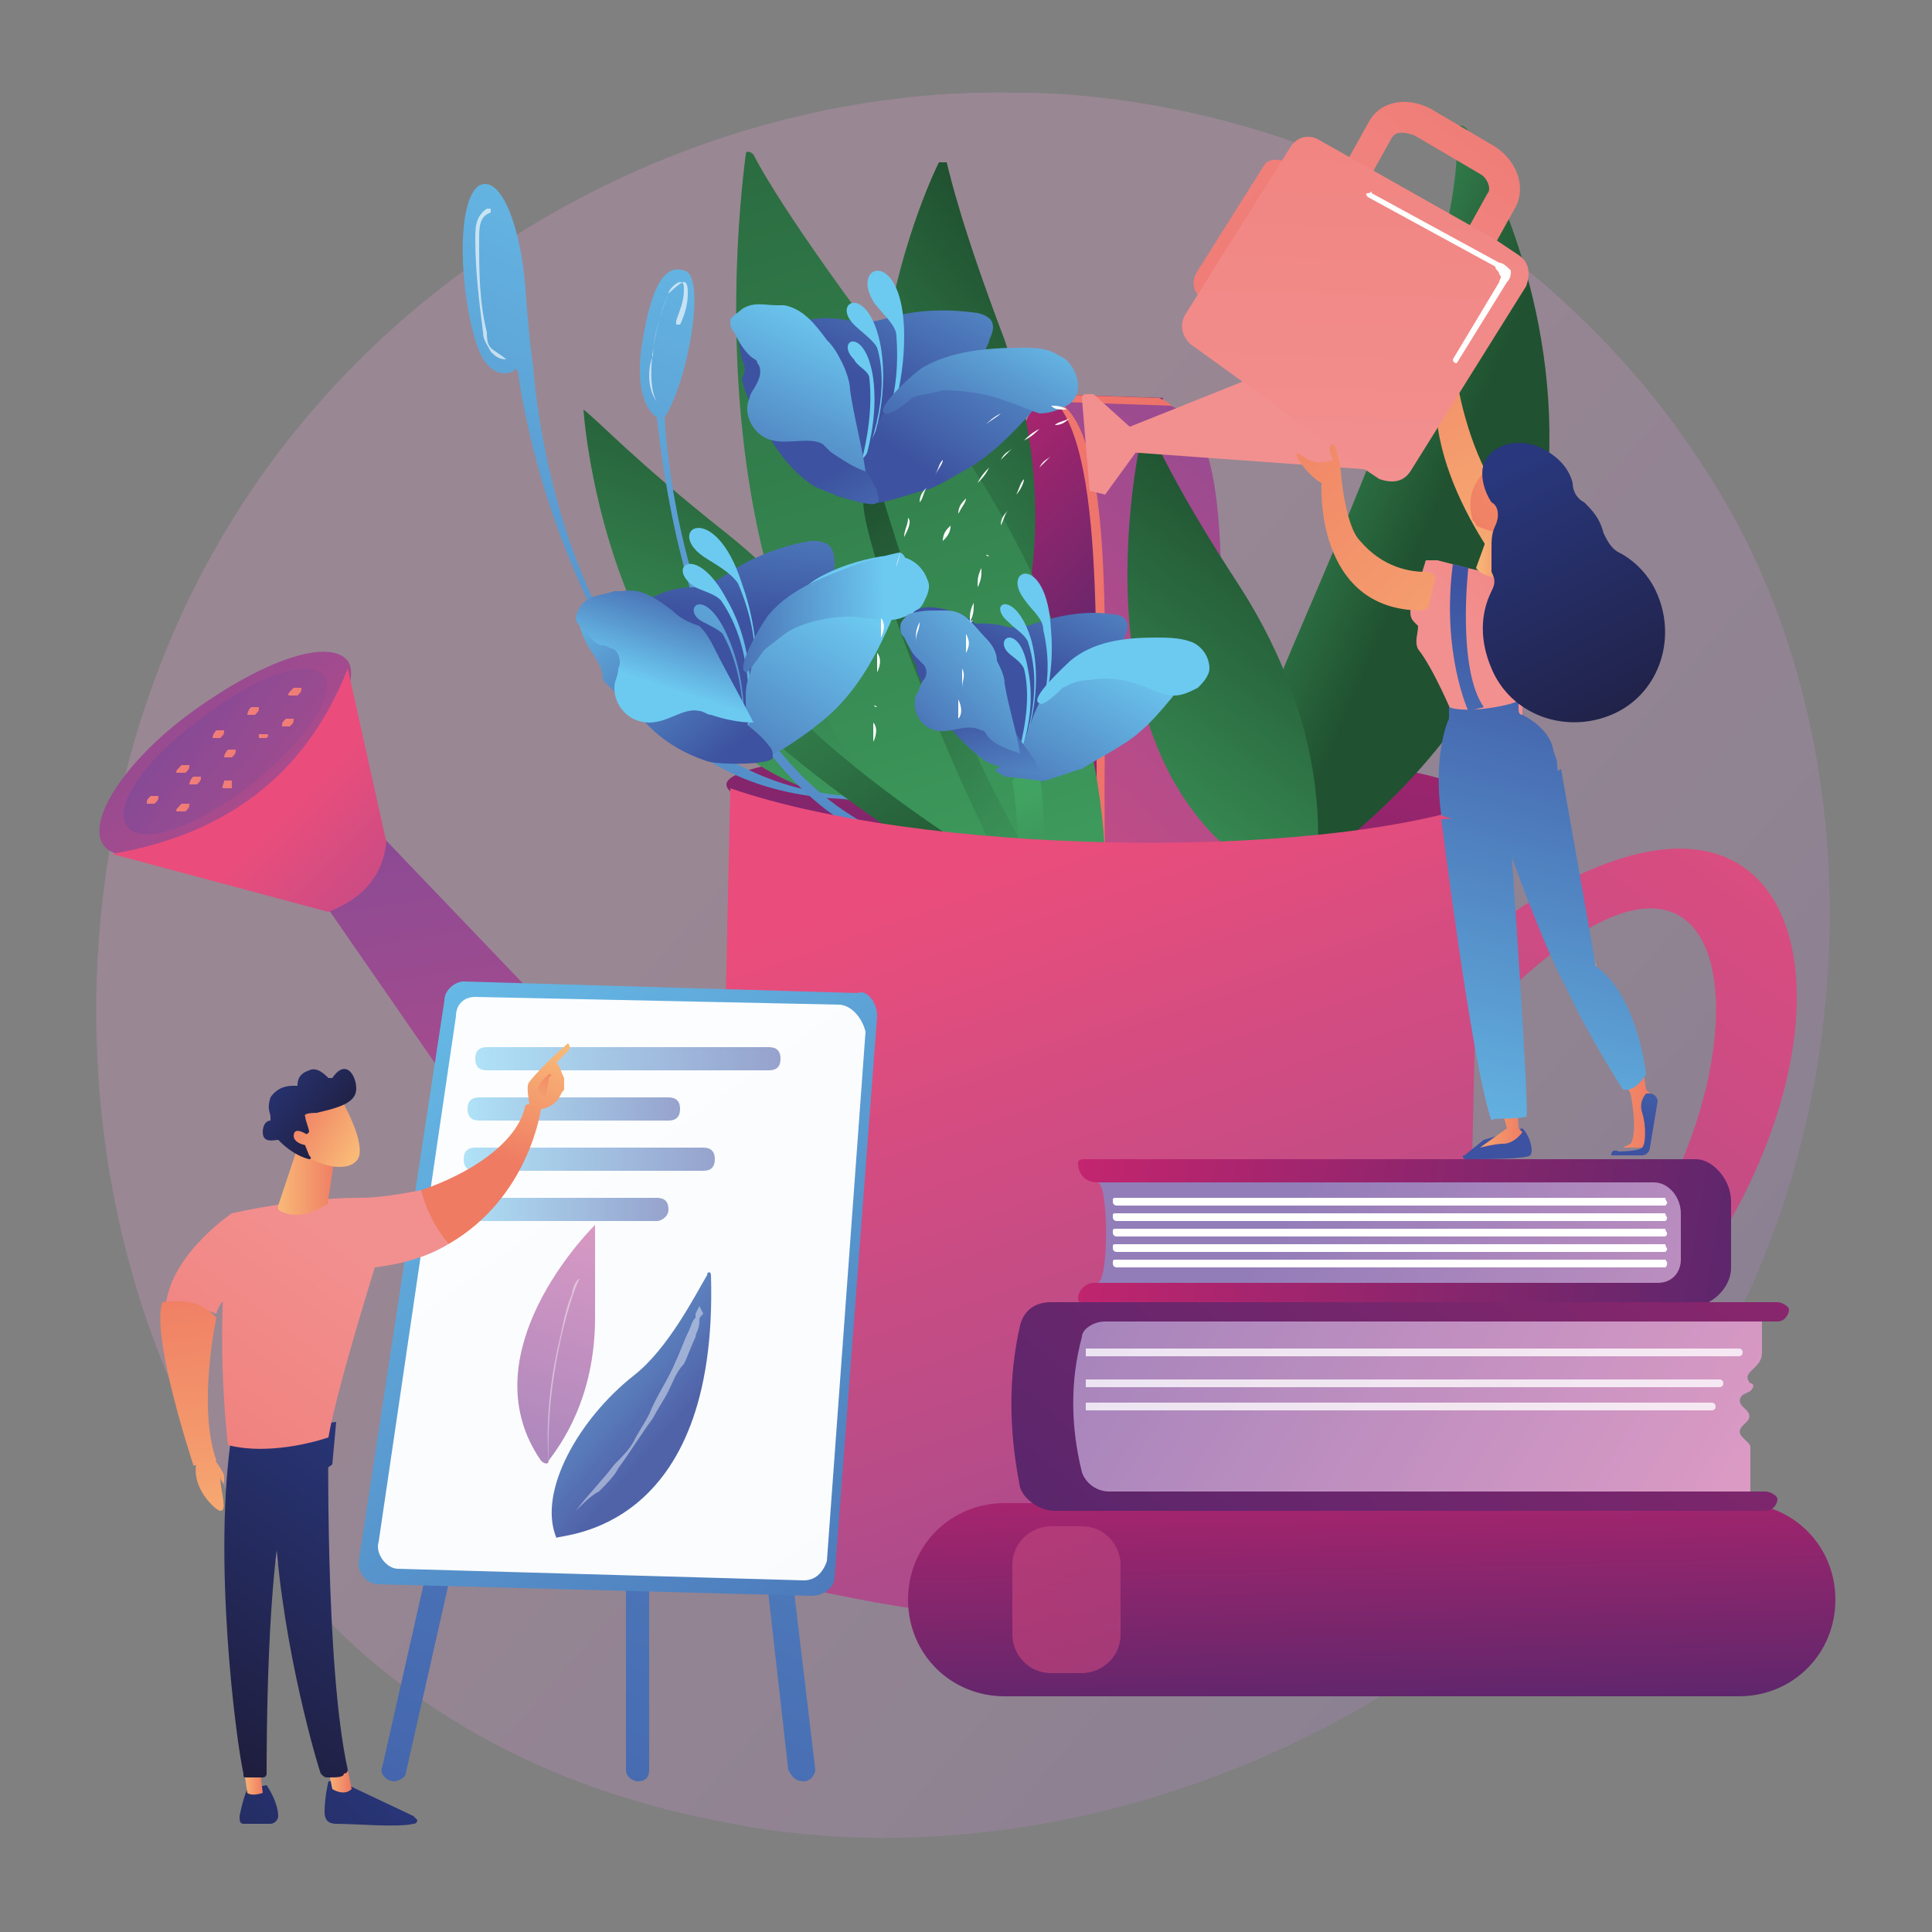 <?xml version="1.0" encoding="utf-8"?>
<!-- Generator: Adobe Illustrator 25.2.0, SVG Export Plug-In . SVG Version: 6.00 Build 0)  -->
<svg version="1.1" id="Ebene_1" xmlns="http://www.w3.org/2000/svg" xmlns:xlink="http://www.w3.org/1999/xlink" x="0px" y="0px"
	 viewBox="0 0 50 50" style="enable-background:new 0 0 50 50;" xml:space="preserve">
<rect x="0" y="0" width="50" height="50" fill="#808080" stroke="none"/>
<style type="text/css">
	.st0{opacity:0.3;fill:url(#SVGID_1_);enable-background:new    ;}
	.st1{fill:url(#SVGID_2_);}
	.st2{fill:url(#SVGID_3_);}
	.st3{fill:url(#SVGID_4_);}
	.st4{fill:url(#SVGID_5_);}
	.st5{fill:url(#SVGID_6_);}
	.st6{fill:url(#SVGID_7_);}
	.st7{opacity:0.27;fill:#FFFFFF;enable-background:new    ;}
	.st8{fill:url(#SVGID_8_);}
	.st9{opacity:0.64;fill:#FFFFFF;enable-background:new    ;}
	.st10{fill:url(#SVGID_9_);}
	.st11{fill:url(#SVGID_10_);}
	.st12{fill:url(#SVGID_11_);}
	.st13{fill:url(#SVGID_12_);}
	.st14{fill:url(#SVGID_13_);}
	.st15{fill:url(#SVGID_14_);}
	.st16{fill:url(#SVGID_15_);}
	.st17{fill:url(#SVGID_16_);}
	.st18{fill:url(#SVGID_17_);}
	.st19{fill:url(#SVGID_18_);}
	.st20{fill:url(#SVGID_19_);}
	.st21{fill:url(#SVGID_20_);}
	.st22{fill:url(#SVGID_21_);}
	.st23{fill:url(#SVGID_22_);}
	.st24{fill:url(#SVGID_23_);}
	.st25{fill:url(#SVGID_24_);}
	.st26{fill:url(#SVGID_25_);}
	.st27{fill:url(#SVGID_26_);}
	.st28{fill:url(#SVGID_27_);}
	.st29{fill:url(#SVGID_28_);}
	.st30{fill:url(#SVGID_29_);}
	.st31{fill:url(#SVGID_30_);}
	.st32{fill:url(#SVGID_31_);}
	.st33{fill:url(#SVGID_32_);}
	.st34{fill:url(#SVGID_33_);}
	.st35{fill:url(#SVGID_34_);}
	.st36{fill:url(#SVGID_35_);}
	.st37{fill:url(#SVGID_36_);}
	.st38{fill:url(#SVGID_37_);}
	.st39{fill:url(#SVGID_38_);}
	.st40{fill:url(#SVGID_39_);}
	.st41{fill:url(#SVGID_40_);}
	.st42{fill:url(#SVGID_41_);}
	.st43{fill:url(#SVGID_42_);}
	.st44{fill:url(#SVGID_43_);}
	.st45{fill:url(#SVGID_44_);}
	.st46{fill:url(#SVGID_45_);}
	.st47{fill:url(#SVGID_46_);}
	.st48{fill:url(#SVGID_47_);}
	.st49{fill:url(#SVGID_48_);}
	.st50{fill:url(#SVGID_49_);}
	.st51{fill:url(#SVGID_50_);}
	.st52{fill:url(#SVGID_51_);}
	.st53{fill:url(#SVGID_52_);}
	.st54{fill:url(#SVGID_53_);}
	.st55{fill:url(#SVGID_54_);}
	.st56{fill:url(#SVGID_55_);}
	.st57{fill:url(#SVGID_56_);}
	.st58{fill:url(#SVGID_57_);}
	.st59{fill:url(#SVGID_58_);}
	.st60{fill:url(#SVGID_59_);}
	.st61{fill:url(#SVGID_60_);}
	.st62{opacity:0.97;fill:#FFFFFF;enable-background:new    ;}
	.st63{opacity:0.9;}
	.st64{fill:url(#SVGID_61_);}
	.st65{opacity:0.43;fill:#FFFFFF;enable-background:new    ;}
	.st66{fill:url(#SVGID_62_);}
	.st67{opacity:0.53;fill:url(#SVGID_63_);enable-background:new    ;}
	.st68{opacity:0.53;fill:url(#SVGID_64_);enable-background:new    ;}
	.st69{opacity:0.53;fill:url(#SVGID_65_);enable-background:new    ;}
	.st70{opacity:0.53;fill:url(#SVGID_66_);enable-background:new    ;}
	.st71{fill:url(#SVGID_67_);}
	.st72{fill:url(#SVGID_68_);}
	.st73{fill:url(#SVGID_69_);}
	.st74{fill:url(#SVGID_70_);}
	.st75{fill:url(#SVGID_71_);}
	.st76{fill:url(#SVGID_72_);}
	.st77{fill:url(#SVGID_73_);}
	.st78{fill:url(#SVGID_74_);}
	.st79{fill:url(#SVGID_75_);}
	.st80{fill:url(#SVGID_76_);}
	.st81{fill:url(#SVGID_77_);}
	.st82{fill:url(#SVGID_78_);}
	.st83{fill:url(#SVGID_79_);}
	.st84{fill:url(#SVGID_80_);}
	.st85{fill:url(#SVGID_81_);}
	.st86{fill:url(#SVGID_82_);}
	.st87{fill:url(#SVGID_83_);}
	.st88{fill:#FFFFFF;}
	.st89{fill:url(#SVGID_84_);}
	.st90{fill:url(#SVGID_85_);}
	.st91{fill:url(#SVGID_86_);}
	.st92{fill:url(#SVGID_87_);}
	.st93{fill:url(#SVGID_88_);}
	.st94{fill:url(#SVGID_89_);}
	.st95{fill:url(#SVGID_90_);}
	.st96{fill:url(#SVGID_91_);}
	.st97{fill:url(#SVGID_92_);}
	.st98{fill:url(#SVGID_93_);}
	.st99{fill:url(#SVGID_94_);}
	.st100{fill:url(#SVGID_95_);}
	.st101{fill:url(#SVGID_96_);}
	.st102{fill:url(#SVGID_97_);}
	.st103{fill:url(#SVGID_98_);}
	.st104{fill:url(#SVGID_99_);}
	.st105{fill:url(#SVGID_100_);}
	.st106{fill:url(#SVGID_101_);}
	.st107{fill:url(#SVGID_102_);}
	.st108{fill:url(#SVGID_103_);}
	.st109{fill:url(#SVGID_104_);}
	.st110{fill:url(#SVGID_105_);}
	.st111{opacity:0.52;fill:url(#SVGID_106_);enable-background:new    ;}
	.st112{fill:url(#SVGID_107_);}
	.st113{opacity:0.78;fill:#FFFFFF;enable-background:new    ;}
	.st114{fill:url(#SVGID_108_);}
</style>
<g>
	
		<linearGradient id="SVGID_1_" gradientUnits="userSpaceOnUse" x1="51.194" y1="-301.75" x2="17.523" y2="-331.212" gradientTransform="matrix(1 0 0 1 0 350)">
		<stop  offset="0" style="stop-color:#937DB9"/>
		<stop  offset="1" style="stop-color:#DA9AC4"/>
	</linearGradient>
	<path class="st0" d="M45.5,32.9c-4.4,10.2-15.9,16-26,14.4c-1.6-0.3-6.1-1-10.1-4.5C1.7,36,0.1,22.5,6.3,13
		C10.8,6.1,18.8,2.2,26.4,2.4c1.6,0,8,0.3,13.5,4.9c0.8,0.7,2.6,2.3,4.2,4.8C48,18,48.3,26.3,45.5,32.9z"/>
	<g>
		
			<linearGradient id="SVGID_2_" gradientUnits="userSpaceOnUse" x1="32.095" y1="-343.097" x2="24.695" y2="-315.009" gradientTransform="matrix(1 0 0 1 0 350)">
			<stop  offset="0" style="stop-color:#CD256F"/>
			<stop  offset="1" style="stop-color:#4C266B"/>
		</linearGradient>
		<path class="st1" d="M18.8,20.3c0,0.7,4.3,1.3,9.7,1.4s9.7-0.3,9.7-1c0-0.7-4.3-1.3-9.7-1.4S18.8,19.7,18.8,20.3z"/>
		
			<linearGradient id="SVGID_3_" gradientUnits="userSpaceOnUse" x1="5665.306" y1="-289.813" x2="5657.573" y2="-282.983" gradientTransform="matrix(-1 -1.970000e-02 -1.970000e-02 1 5682.077 412.25)">
			<stop  offset="0" style="stop-color:#CD256F"/>
			<stop  offset="1" style="stop-color:#4C266B"/>
		</linearGradient>
		<path class="st2" d="M30.1,10.3l-2.9-0.1c-0.8,0.2-1.4,2.1-1.5,9l2.8,0.1L30.1,10.3z"/>
		
			<linearGradient id="SVGID_4_" gradientUnits="userSpaceOnUse" x1="25.98" y1="-301.099" x2="48.816" y2="-331.972" gradientTransform="matrix(1 0 0 1 0 350)">
			<stop  offset="0" style="stop-color:#7D4A98"/>
			<stop  offset="1" style="stop-color:#EA4D7B"/>
		</linearGradient>
		<path class="st3" d="M38.2,24.3l0,2.2c8.9-9.5,7.7,6.4-0.2,9.4l0,2.3C49.4,32,49.2,16,38.2,24.3z"/>
		
			<linearGradient id="SVGID_5_" gradientUnits="userSpaceOnUse" x1="5678.128" y1="-284.951" x2="5656.847" y2="-284.711" gradientTransform="matrix(-1 -1.970000e-02 -1.970000e-02 1 5682.077 412.25)">
			<stop  offset="0" style="stop-color:#F29090"/>
			<stop  offset="1" style="stop-color:#EE7167"/>
		</linearGradient>
		<path class="st4" d="M28.4,21.8c-0.1-4.4,0.3-10.5-1.3-11.6l2.9,0.1c2,0.8,1,6.8,1.4,11.4L28.4,21.8z"/>
		
			<linearGradient id="SVGID_6_" gradientUnits="userSpaceOnUse" x1="37.757" y1="-342.805" x2="18.653" y2="-322.15" gradientTransform="matrix(1 0 0 1 0 350)">
			<stop  offset="0" style="stop-color:#7D4A98"/>
			<stop  offset="1" style="stop-color:#EA4D7B"/>
		</linearGradient>
		<path class="st5" d="M28.6,22.1c-0.1-4.4,0.4-10.7-1.2-11.7l2.9,0.1c2,0.8,1,6.8,1.4,11.4L28.6,22.1z"/>
		<g>
			<g>
				
					<linearGradient id="SVGID_7_" gradientUnits="userSpaceOnUse" x1="-6987.833" y1="392.73" x2="-6989.849" y2="381.259" gradientTransform="matrix(0.875 0.484 -0.484 0.875 6322.798 3059.796)">
					<stop  offset="0" style="stop-color:#41A362"/>
					<stop  offset="1" style="stop-color:#205130"/>
				</linearGradient>
				<path class="st6" d="M15.1,10.6c0.1,1.4,1.2,9.7,7.6,10.2c0.2,0,0.4-0.1,0.4-0.3c-0.2-1-0.9-4-4.3-6.7
					C16.4,11.9,15.5,10.9,15.1,10.6C15.2,10.6,15.1,10.6,15.1,10.6z"/>
				<path class="st7" d="M16.8,13.2L16.8,13.2L16.8,13.2z M16.8,13.2L16.8,13.2L16.8,13.2z"/>
			</g>
			<g>
				
					<linearGradient id="SVGID_8_" gradientUnits="userSpaceOnUse" x1="23.553" y1="-346.669" x2="8.121" y2="-315.609" gradientTransform="matrix(1 0 0 1 0 350)">
					<stop  offset="0" style="stop-color:#6CC9F0"/>
					<stop  offset="1" style="stop-color:#3D52A0"/>
				</linearGradient>
				<path class="st8" d="M25.6,20.2c0,0-6.1,2-8.9-2.1c-2.6-3.7-3.2-7.8-3.3-8.5c0,0-0.1-0.1-0.1,0c-0.2,0.1-0.7,0.2-1-0.8
					c-0.4-1.3-0.5-3.6,0.1-4C13,4.5,13.5,6,13.6,7.5c0.1,1.4,0.2,2,0.2,2S14.6,23.2,25.6,20.2z"/>
				<path class="st9" d="M13.1,9.3C13.1,9.3,13.1,9.3,13.1,9.3C13.1,9.3,13.1,9.2,13.1,9.3C13,9.2,12.8,9.1,12.7,9
					c-0.1-0.1-0.1-0.3-0.1-0.4c-0.2-0.8-0.2-1.6-0.2-2.4c0-0.3,0-0.6,0.3-0.7c0,0,0,0,0-0.1c0,0,0,0-0.1,0c-0.3,0.2-0.3,0.5-0.3,0.8
					c0,0.8,0.1,1.6,0.2,2.4c0,0.2,0.1,0.3,0.2,0.5C12.8,9.2,12.9,9.3,13.1,9.3C13.1,9.3,13.1,9.3,13.1,9.3z"/>
			</g>
			<g>
				
					<linearGradient id="SVGID_9_" gradientUnits="userSpaceOnUse" x1="27.278" y1="-345.027" x2="12.504" y2="-315.413" gradientTransform="matrix(1 0 0 1 0 350)">
					<stop  offset="0" style="stop-color:#6CC9F0"/>
					<stop  offset="1" style="stop-color:#3D52A0"/>
				</linearGradient>
				<path class="st10" d="M17,10.8c0,0-0.6-0.3-0.4-1.8c0.2-1.3,0.5-2.2,1.1-2c0.6,0.1,0.1,2.9-0.5,3.8c0,0,0.5,12.9,10.6,11.3
					C27.8,22.1,18.6,25.3,17,10.8z"/>
				<path class="st9" d="M17,10.4C17,10.3,17,10.3,17,10.4C17,10.3,17,10.3,17,10.4c-0.3-0.5-0.1-1.9,0.3-2.8c0-0.1,0.2-0.3,0.3-0.3
					c0.1,0,0.1,0.1,0.1,0.2c0,0.3-0.1,0.5-0.2,0.8c0,0,0,0.1,0,0.1s0.1,0,0.1,0c0.1-0.2,0.2-0.5,0.2-0.8c0-0.1,0-0.3-0.1-0.3
					c-0.1,0-0.4,0.3-0.4,0.3c-0.2,0.5-0.4,1.1-0.4,1.6C16.8,9.4,16.7,10,17,10.4C16.9,10.4,17,10.4,17,10.4z"/>
			</g>
			<g>
				
					<linearGradient id="SVGID_10_" gradientUnits="userSpaceOnUse" x1="2197.876" y1="10155.691" x2="2204.273" y2="10155.691" gradientTransform="matrix(0.918 0.395 -0.316 0.734 1224.257 -8314.844)">
					<stop  offset="0" style="stop-color:#41A362"/>
					<stop  offset="1" style="stop-color:#205130"/>
				</linearGradient>
				<path class="st11" d="M33.2,22.9c0,0-1.3-2.5,0.1-5.8c1.3-3.1,4.6-10.3,4.4-13.7c0-0.2,0.2-0.2,0.3,0c0.9,1.6,2.7,5.6,1.9,10.3
					C38.8,19.7,33.2,22.9,33.2,22.9z"/>
			</g>
			<g>
				
					<linearGradient id="SVGID_11_" gradientUnits="userSpaceOnUse" x1="-6615.939" y1="537.239" x2="-6617.956" y2="525.768" gradientTransform="matrix(0.678 0.735 -0.735 0.678 4907.932 4522.04)">
					<stop  offset="0" style="stop-color:#41A362"/>
					<stop  offset="1" style="stop-color:#205130"/>
				</linearGradient>
				<path class="st12" d="M29.6,11c-0.3,1.3-1.9,9.6,4,12.1c0.2,0.1,0.4,0,0.4-0.2c0.2-1,0.4-4.1-1.9-7.7c-1.7-2.6-2.2-3.8-2.4-4.2
					C29.7,10.9,29.7,10.9,29.6,11z"/>
				<path class="st7" d="M30.4,13.9L30.4,13.9L30.4,13.9z M30.4,13.9L30.4,13.9L30.4,13.9z"/>
			</g>
			<g>
				
					<linearGradient id="SVGID_12_" gradientUnits="userSpaceOnUse" x1="-7357.014" y1="846.641" x2="-7359.031" y2="835.17" gradientTransform="matrix(0.509 0.861 -0.861 0.509 4491.68 5918.04)">
					<stop  offset="0" style="stop-color:#41A362"/>
					<stop  offset="1" style="stop-color:#205130"/>
				</linearGradient>
				<path class="st13" d="M24.3,4.2c-0.6,1.2-3.8,9,1.4,12.7c0.2,0.1,0.4,0.1,0.5-0.1c0.4-0.9,1.2-3.9-0.2-8
					c-1.1-2.9-1.4-4.2-1.5-4.6C24.5,4.2,24.4,4.2,24.3,4.2z"/>
				<path class="st7" d="M24.5,7.3L24.5,7.3L24.5,7.3z M24.5,7.3L24.5,7.3L24.5,7.3z"/>
			</g>
			<g>
				
					<linearGradient id="SVGID_13_" gradientUnits="userSpaceOnUse" x1="-5013.419" y1="-873.731" x2="-5022.841" y2="-907.404" gradientTransform="matrix(1.38 -0.138 3.380000e-02 1.004 6974.422 211.93)">
					<stop  offset="0" style="stop-color:#41A362"/>
					<stop  offset="1" style="stop-color:#205130"/>
				</linearGradient>
				<path class="st14" d="M19.3,4c-0.3,2.3-1.8,16.6,8.6,20c0.3,0.1,0.7-0.1,0.7-0.4c0.1-1.7,0-7-4.4-12.9C21,6.6,19.8,4.6,19.5,4
					C19.4,3.9,19.3,3.9,19.3,4z"/>
				<path class="st7" d="M20.9,8.9L20.9,8.9L20.9,8.9z M20.9,8.9L20.9,8.9L20.9,8.9z M20.9,8.8L20.9,8.8L20.9,8.8z"/>
			</g>
			<g>
				
					<linearGradient id="SVGID_14_" gradientUnits="userSpaceOnUse" x1="3847.891" y1="-332.071" x2="3852.948" y2="-321.469" gradientTransform="matrix(0.358 -0.934 -0.934 -0.358 -1658.218 3497.187)">
					<stop  offset="0" style="stop-color:#41A362"/>
					<stop  offset="1" style="stop-color:#205130"/>
				</linearGradient>
				<path class="st15" d="M27,23.8c-0.9,0.1-5.2-10.6-4.6-11l0.3-0.4c1.3,4.3,2.7,8.1,4.6,10.7L27,23.8z"/>
				<g>
					
						<linearGradient id="SVGID_15_" gradientUnits="userSpaceOnUse" x1="26.531" y1="-346.148" x2="23.107" y2="-339.76" gradientTransform="matrix(1 0 0 1 0 350)">
						<stop  offset="0" style="stop-color:#6CC9F0"/>
						<stop  offset="1" style="stop-color:#3D52A0"/>
					</linearGradient>
					<path class="st16" d="M24.4,11.8c-1.1,0.3-2.3,0.7-3.3,0c-0.3-0.2-0.3-0.5-0.5-0.8c-0.3-0.5-0.7-1.1-0.7-1.7
						c0-0.4,0.3-0.8,0.6-0.9c0.5-0.2,1-0.2,1.5-0.1c0.4,0.1,0.7,0,1.1-0.1c0.7-0.2,1.5-0.2,2.2-0.1c0.4,0.1,0.5,0.3,0.3,0.7
						c0,0.1-0.1,0.2-0.1,0.3c0,0,0.1,0.1,0.1,0.1c0.2,0.1,0.4,0.2,0.7,0.3c0.2,0.1,0.4,0.2,0.5,0.5c0.1,0.3-0.1,0.5-0.3,0.8
						C26,11.4,25.2,11.6,24.4,11.8z"/>
					<g>
						<g>
							
								<linearGradient id="SVGID_16_" gradientUnits="userSpaceOnUse" x1="-11093.417" y1="-3452.259" x2="-11090.564" y2="-3456.473" gradientTransform="matrix(-0.971 -0.239 -0.239 0.971 -11617.762 588.849)">
								<stop  offset="0" style="stop-color:#6CC9F0"/>
								<stop  offset="1" style="stop-color:#3D52A0"/>
							</linearGradient>
							<path class="st17" d="M21.9,12.9c0,0,1.5-1.6,1.5-4.2c0-2.3-1.4-1.9-0.8-0.9c0.2,0.3,0.6,0.6,0.6,0.9
								C23.3,10.1,23,11.3,21.9,12.9z"/>
						</g>
						<g>
							
								<linearGradient id="SVGID_17_" gradientUnits="userSpaceOnUse" x1="-11401.056" y1="-1490.012" x2="-11398.203" y2="-1494.226" gradientTransform="matrix(-0.999 -4.540000e-02 -4.540000e-02 0.999 -11549.33 795.573)">
								<stop  offset="0" style="stop-color:#6CC9F0"/>
								<stop  offset="1" style="stop-color:#3D52A0"/>
							</linearGradient>
							<path class="st18" d="M22,12.9c0,0,0.8-1.5,0.6-3.1c-0.2-1.4-1-1-0.5-0.5c0.1,0.2,0.4,0.3,0.4,0.5
								C22.6,10.7,22.4,11.8,22,12.9z"/>
						</g>
						<g>
							
								<linearGradient id="SVGID_18_" gradientUnits="userSpaceOnUse" x1="-11733.432" y1="-2081.176" x2="-11730.579" y2="-2085.39" gradientTransform="matrix(-0.999 -5.260000e-02 -5.260000e-02 0.999 -11903.209 1307.092)">
								<stop  offset="0" style="stop-color:#6CC9F0"/>
								<stop  offset="1" style="stop-color:#3D52A0"/>
							</linearGradient>
							<path class="st19" d="M22.1,12.6c0,0,1-1.7,0.7-3.6c-0.3-1.7-1.3-1.2-0.7-0.6c0.2,0.2,0.5,0.4,0.6,0.6
								C23,10,22.7,11.3,22.1,12.6z"/>
						</g>
					</g>
					
						<linearGradient id="SVGID_19_" gradientUnits="userSpaceOnUse" x1="3297.525" y1="-732.659" x2="3291.767" y2="-727.499" gradientTransform="matrix(0.966 -0.258 0.258 0.966 -2969.898 1563.105)">
						<stop  offset="0" style="stop-color:#6CC9F0"/>
						<stop  offset="1" style="stop-color:#3D52A0"/>
					</linearGradient>
					<path class="st20" d="M22.5,11.5c0.1-0.2,0.2-0.4,0.2-0.5c0.3-0.6,0.8-1,1.3-1.3c0.3-0.2,0.7-0.4,1-0.5c0.6-0.1,1.2-0.1,1.8,0
						c0.1,0,0.4,0,0.5,0.1c0.1,0.1,0,0.3,0.1,0.4c-0.1,0.2-0.2,0.3-0.3,0.5c-0.6,0.7-1.2,1.4-2,1.9c-0.4,0.2-0.8,0.5-1.2,0.6
						c-0.1,0-1.2,0.4-1.3,0.3c0,0-0.9-0.1-1-0.2c-0.2-0.1-0.3-0.1-0.2-0.2c0.1-0.1,0.3-0.1,0.4-0.2c0.2-0.1,0.3-0.3,0.4-0.4
						C22.4,11.8,22.5,11.7,22.5,11.5z"/>
					
						<linearGradient id="SVGID_20_" gradientUnits="userSpaceOnUse" x1="5661.881" y1="-281.284" x2="5666.579" y2="-288.18" gradientTransform="matrix(-1 -1.970000e-02 -1.970000e-02 1 5682.077 412.25)">
						<stop  offset="0" style="stop-color:#6CC9F0"/>
						<stop  offset="1" style="stop-color:#3D52A0"/>
					</linearGradient>
					<path class="st21" d="M19.2,9.3c-0.1-0.5-0.2-1.2,0.1-1.3c0.4-0.2,1,0,1.3,0.2C20.8,8.2,21,8.3,21,8.4c0.1,0.1,0.1,0.2,0.2,0.3
						c0.2,0.5,0.4,0.9,0.5,1.4c0.2,0.5,0.2,1,0.4,1.5c0.2,0.4,0.4,0.7,0.6,1.1c0,0.1,0.1,0.3,0,0.3c-0.1,0.2-1.4-0.3-1.6-0.4
						c-0.5-0.3-0.9-0.8-1.2-1.3c-0.3-0.5-0.6-1-0.7-1.5C19.3,9.6,19.3,9.5,19.2,9.3z"/>
					
						<linearGradient id="SVGID_21_" gradientUnits="userSpaceOnUse" x1="26.886" y1="-342.346" x2="24.105" y2="-337.302" gradientTransform="matrix(1 0 0 1 0 350)">
						<stop  offset="0" style="stop-color:#6CC9F0"/>
						<stop  offset="1" style="stop-color:#3D52A0"/>
					</linearGradient>
					<path class="st22" d="M24.4,10.1c0.6,0,1.2,0.1,1.7,0.3c0.3,0.1,0.5,0.2,0.8,0.3c0.3,0,0.5-0.1,0.7-0.2
						c0.2-0.1,0.3-0.3,0.3-0.5c0-0.3-0.2-0.7-0.5-0.8C27.1,9,26.8,9,26.4,9c-0.9,0-1.8,0.1-2.5,0.5c-0.2,0.1-1.3,1.1-1,1.2
						c0.1,0.1,0.6-0.3,0.7-0.4C23.8,10.2,24.1,10.2,24.4,10.1z"/>
					
						<linearGradient id="SVGID_22_" gradientUnits="userSpaceOnUse" x1="21.61" y1="-341.817" x2="18.615" y2="-335.612" gradientTransform="matrix(1 0 0 1 0 350)">
						<stop  offset="0" style="stop-color:#6CC9F0"/>
						<stop  offset="1" style="stop-color:#3D52A0"/>
					</linearGradient>
					<path class="st23" d="M21.4,8.8c-0.3-0.4-0.6-0.8-1.1-0.9c-0.1,0-0.1,0-0.2,0c-0.3,0-0.6-0.1-0.9,0.1c-0.1,0.1-0.3,0.2-0.3,0.3
						c0,0.1,0,0.2,0.1,0.3c0.1,0.2,0.2,0.4,0.4,0.6c0.1,0.1,0.2,0.1,0.2,0.2c0.1,0.1,0.1,0.3,0,0.5c-0.1,0.2-0.2,0.3-0.2,0.4
						c-0.2,0.4,0.1,1,0.6,1.1c0.4,0.1,1-0.1,1.3,0.1c0.1,0.1,0.1,0.1,0.2,0.2c0.3,0.2,0.6,0.4,0.9,0.5c-0.1-0.7-0.3-1.4-0.4-2.1
						c0-0.2-0.1-0.5-0.2-0.7C21.7,9.2,21.6,9,21.4,8.8z"/>
				</g>
			</g>
			<g>
				
					<linearGradient id="SVGID_23_" gradientUnits="userSpaceOnUse" x1="4651.367" y1="-547.059" x2="4656.619" y2="-536.047" gradientTransform="matrix(0.986 -0.167 0.167 0.986 -4476.688 1329.436)">
					<stop  offset="0" style="stop-color:#41A362"/>
					<stop  offset="1" style="stop-color:#205130"/>
				</linearGradient>
				<path class="st24" d="M19.3,18.2c-0.3,0.9,9.8,7.5,10.3,7l0.5-0.3c-4.1-2.2-7.6-4.4-10-6.9L19.3,18.2z"/>
				<g>
					
						<linearGradient id="SVGID_24_" gradientUnits="userSpaceOnUse" x1="20.321" y1="-341.271" x2="19.622" y2="-333.969" gradientTransform="matrix(1 0 0 1 0 350)">
						<stop  offset="0" style="stop-color:#6CC9F0"/>
						<stop  offset="1" style="stop-color:#3D52A0"/>
					</linearGradient>
					<path class="st25" d="M21.3,17.8c-0.9,0.7-2,1.4-3.2,1c-0.3-0.1-0.5-0.4-0.7-0.6c-0.4-0.4-1-0.9-1.2-1.4
						c-0.1-0.3,0.1-0.8,0.3-1.1c0.4-0.3,0.9-0.5,1.4-0.5c0.4,0,0.7-0.2,1-0.4c0.6-0.4,1.4-0.7,2.1-0.8c0.4,0,0.6,0.1,0.6,0.6
						c0,0.1,0,0.2,0,0.3c0,0,0.1,0,0.1,0c0.2,0.1,0.5,0,0.7,0c0.2,0,0.5,0.1,0.6,0.3c0.2,0.2,0.1,0.6,0,0.8
						C22.6,16.9,21.9,17.3,21.3,17.8z"/>
					<g>
						<g>
							
								<linearGradient id="SVGID_25_" gradientUnits="userSpaceOnUse" x1="-12059.468" y1="-3765.961" x2="-12067.629" y2="-3751.508" gradientTransform="matrix(-0.997 7.240000e-02 7.240000e-02 0.997 -11716.615 4676.073)">
								<stop  offset="0" style="stop-color:#6CC9F0"/>
								<stop  offset="1" style="stop-color:#3D52A0"/>
							</linearGradient>
							<path class="st26" d="M19.1,19.6c0,0,1-2,0.1-4.5c-0.7-2.2-2-1.4-1-0.7c0.3,0.2,0.7,0.4,0.9,0.7
								C19.7,16.5,19.7,17.8,19.1,19.6z"/>
						</g>
						<g>
							
								<linearGradient id="SVGID_26_" gradientUnits="userSpaceOnUse" x1="20.92" y1="-336.924" x2="15.95" y2="-327.167" gradientTransform="matrix(1 0 0 1 0 350)">
								<stop  offset="0" style="stop-color:#6CC9F0"/>
								<stop  offset="1" style="stop-color:#3D52A0"/>
							</linearGradient>
							<path class="st27" d="M19.2,19.6c0,0,0.3-1.7-0.4-3.2c-0.6-1.3-1.2-0.6-0.6-0.3c0.2,0.1,0.4,0.2,0.5,0.3
								C19.2,17.3,19.3,18.4,19.2,19.6z"/>
						</g>
						<g>
							
								<linearGradient id="SVGID_27_" gradientUnits="userSpaceOnUse" x1="18.979" y1="-334.203" x2="16.791" y2="-329.142" gradientTransform="matrix(1 0 0 1 0 350)">
								<stop  offset="0" style="stop-color:#6CC9F0"/>
								<stop  offset="1" style="stop-color:#3D52A0"/>
							</linearGradient>
							<path class="st28" d="M19.3,19.2c0,0,0.5-2-0.5-3.7c-0.8-1.5-1.6-0.8-0.8-0.3c0.2,0.1,0.6,0.2,0.7,0.4
								C19.3,16.5,19.5,17.8,19.3,19.2z"/>
						</g>
					</g>
					
						<linearGradient id="SVGID_28_" gradientUnits="userSpaceOnUse" x1="5666.558" y1="-285.498" x2="5670.721" y2="-279.007" gradientTransform="matrix(-1 -1.970000e-02 -1.970000e-02 1 5682.077 412.25)">
						<stop  offset="0" style="stop-color:#6CC9F0"/>
						<stop  offset="1" style="stop-color:#3D52A0"/>
					</linearGradient>
					<path class="st29" d="M19.3,18.1c0-0.2,0-0.4,0.1-0.6c0.1-0.6,0.4-1.2,0.9-1.7c0.2-0.3,0.5-0.6,0.8-0.8
						c0.5-0.3,1.1-0.5,1.7-0.6c0.1,0,0.4-0.1,0.5-0.1c0.2,0.1,0.1,0.3,0.2,0.4c0,0.2-0.1,0.4-0.1,0.6c-0.4,0.9-0.7,1.7-1.3,2.5
						c-0.3,0.4-0.6,0.7-1,1c-0.1,0.1-1.1,0.8-1.1,0.7c0,0-0.9,0.1-1,0.1c-0.2,0-0.3,0-0.2-0.1c0.1-0.1,0.3-0.2,0.4-0.3
						c0.1-0.2,0.2-0.4,0.2-0.5C19.3,18.5,19.3,18.3,19.3,18.1z"/>
					
						<linearGradient id="SVGID_29_" gradientUnits="userSpaceOnUse" x1="14.679" y1="-335.419" x2="18.901" y2="-330.561" gradientTransform="matrix(1 0 0 1 0 350)">
						<stop  offset="0" style="stop-color:#6CC9F0"/>
						<stop  offset="1" style="stop-color:#3D52A0"/>
					</linearGradient>
					<path class="st30" d="M15.4,17c-0.3-0.4-0.6-1.1-0.3-1.3c0.3-0.3,1-0.3,1.4-0.2c0.2,0,0.3,0.1,0.4,0.2c0.1,0.1,0.2,0.1,0.2,0.2
						c0.3,0.4,0.7,0.8,1,1.2c0.3,0.4,0.5,0.9,0.9,1.3c0.3,0.4,0.6,0.5,0.9,0.9c0.1,0.1,0.1,0.2,0.1,0.3c0,0.2-1.4,0.2-1.7,0.1
						c-0.6-0.2-1.1-0.5-1.5-0.9c-0.4-0.4-0.8-0.8-1.2-1.2C15.6,17.3,15.5,17.2,15.4,17z"/>
					
						<linearGradient id="SVGID_30_" gradientUnits="userSpaceOnUse" x1="22.89" y1="-334.249" x2="17.716" y2="-334.122" gradientTransform="matrix(1 0 0 1 0 350)">
						<stop  offset="0" style="stop-color:#6CC9F0"/>
						<stop  offset="1" style="stop-color:#3D52A0"/>
					</linearGradient>
					<path class="st31" d="M20.7,16.2c0.5-0.2,1.2-0.3,1.7-0.2c0.3,0,0.6,0.1,0.9,0c0.3-0.1,0.5-0.2,0.6-0.4
						c0.1-0.2,0.2-0.4,0.1-0.6c-0.1-0.3-0.4-0.6-0.8-0.6c-0.3,0-0.7,0.1-1,0.2c-0.8,0.3-1.7,0.6-2.3,1.3c-0.1,0.1-0.9,1.4-0.6,1.5
						c0.1,0,0.4-0.5,0.5-0.6C20.2,16.5,20.4,16.3,20.7,16.2z"/>
					
						<linearGradient id="SVGID_31_" gradientUnits="userSpaceOnUse" x1="17.039" y1="-332.276" x2="17.991" y2="-335.196" gradientTransform="matrix(1 0 0 1 0 350)">
						<stop  offset="0" style="stop-color:#6CC9F0"/>
						<stop  offset="1" style="stop-color:#3D52A0"/>
					</linearGradient>
					<path class="st32" d="M17.4,15.8c-0.4-0.3-0.8-0.6-1.3-0.5c-0.1,0-0.2,0-0.2,0c-0.3,0.1-0.6,0.1-0.8,0.3
						c-0.1,0.1-0.2,0.3-0.2,0.4c0,0.1,0.1,0.2,0.2,0.3c0.2,0.2,0.3,0.4,0.5,0.4c0.1,0,0.2,0.1,0.3,0.1c0.1,0.1,0.2,0.3,0.1,0.5
						c0,0.2-0.1,0.3-0.1,0.5c0,0.5,0.4,0.9,0.9,0.9c0.5,0,0.9-0.4,1.3-0.3c0.1,0,0.2,0.1,0.3,0.1c0.3,0.1,0.7,0.2,1.1,0.2
						c-0.3-0.6-0.7-1.3-1-1.9c-0.1-0.2-0.2-0.4-0.4-0.6C17.8,16.1,17.6,16,17.4,15.8z"/>
				</g>
			</g>
			<g>
				
					<linearGradient id="SVGID_32_" gradientUnits="userSpaceOnUse" x1="5731.968" y1="-949.124" x2="5736.298" y2="-940.047" gradientTransform="matrix(-0.74 0.673 0.673 0.74 4904.42 -3133.993)">
					<stop  offset="0" style="stop-color:#41A362"/>
					<stop  offset="1" style="stop-color:#205130"/>
				</linearGradient>
				<path class="st33" d="M26.7,19.7c0.8,0.3-0.1,10.1-0.7,10.2l-0.4,0.2c0.7-3.8,1-7.2,0.6-9.9L26.7,19.7z"/>
				<g>
					
						<linearGradient id="SVGID_33_" gradientUnits="userSpaceOnUse" x1="3728.497" y1="-196.164" x2="3725.664" y2="-191.057" gradientTransform="matrix(1 -2.990000e-02 2.990000e-02 1 -3691.619 320.491)">
						<stop  offset="0" style="stop-color:#6CC9F0"/>
						<stop  offset="1" style="stop-color:#3D52A0"/>
					</linearGradient>
					<path class="st34" d="M28.3,19c-0.9,0.3-2,0.7-2.9,0.2c-0.2-0.2-0.3-0.4-0.5-0.7c-0.2-0.4-0.6-0.9-0.7-1.4
						c0-0.3,0.3-0.7,0.5-0.8c0.4-0.2,0.8-0.2,1.3-0.1c0.3,0.1,0.6,0,0.9-0.1c0.6-0.2,1.3-0.3,1.9-0.2c0.3,0,0.5,0.2,0.3,0.6
						c0,0.1-0.1,0.2,0,0.2c0,0,0,0,0.1,0.1c0.2,0.1,0.4,0.1,0.6,0.2c0.2,0.1,0.4,0.2,0.4,0.4c0.1,0.2-0.1,0.5-0.2,0.7
						C29.6,18.6,28.9,18.8,28.3,19z"/>
					<g>
						<g>
							
								<linearGradient id="SVGID_34_" gradientUnits="userSpaceOnUse" x1="-11329.814" y1="-3062.492" x2="-11329.1" y2="-3055.916" gradientTransform="matrix(-0.982 -0.191 -0.191 0.982 -11748.566 1079.314)">
								<stop  offset="0" style="stop-color:#6CC9F0"/>
								<stop  offset="1" style="stop-color:#3D52A0"/>
							</linearGradient>
							<path class="st35" d="M26.1,20c0,0,1.3-1.4,1.1-3.7c-0.1-2-1.3-1.6-0.7-0.8c0.2,0.3,0.5,0.5,0.5,0.8
								C27.3,17.6,27,18.7,26.1,20z"/>
						</g>
						<g>
							
								<linearGradient id="SVGID_35_" gradientUnits="userSpaceOnUse" x1="-11688.711" y1="-1105.705" x2="-11687.997" y2="-1099.128" gradientTransform="matrix(-1 4.200000e-03 4.200000e-03 1 -11669.272 1282.419)">
								<stop  offset="0" style="stop-color:#6CC9F0"/>
								<stop  offset="1" style="stop-color:#3D52A0"/>
							</linearGradient>
							<path class="st36" d="M26.2,20c0,0,0.7-1.3,0.4-2.7c-0.2-1.2-0.9-0.8-0.5-0.4c0.1,0.1,0.3,0.2,0.4,0.4
								C26.7,18.1,26.5,19.1,26.2,20z"/>
						</g>
						<g>
							
								<linearGradient id="SVGID_36_" gradientUnits="userSpaceOnUse" x1="-12001.407" y1="-1672.976" x2="-12000.693" y2="-1666.399" gradientTransform="matrix(-1 -3.000000e-03 -3.000000e-03 1 -11997.595 1811.299)">
								<stop  offset="0" style="stop-color:#6CC9F0"/>
								<stop  offset="1" style="stop-color:#3D52A0"/>
							</linearGradient>
							<path class="st37" d="M26.3,19.8c0,0,0.8-1.6,0.4-3.2c-0.4-1.4-1.2-1-0.6-0.5c0.2,0.2,0.4,0.3,0.5,0.5
								C26.9,17.5,26.8,18.6,26.3,19.8z"/>
						</g>
					</g>
					
						<linearGradient id="SVGID_37_" gradientUnits="userSpaceOnUse" x1="3435.617" y1="-587.156" x2="3430.62" y2="-582.678" gradientTransform="matrix(0.952 -0.305 0.305 0.952 -3062.887 1623.386)">
						<stop  offset="0" style="stop-color:#6CC9F0"/>
						<stop  offset="1" style="stop-color:#3D52A0"/>
					</linearGradient>
					<path class="st38" d="M26.6,18.9c0.1-0.2,0.1-0.3,0.2-0.5c0.2-0.5,0.6-0.9,1.1-1.2c0.3-0.2,0.6-0.4,0.9-0.4
						c0.5-0.2,1-0.1,1.6-0.1c0.1,0,0.3,0,0.4,0.1c0.1,0.1,0,0.3,0.1,0.4c0,0.2-0.1,0.3-0.2,0.4c-0.5,0.6-1,1.3-1.7,1.7
						c-0.3,0.2-0.7,0.4-1,0.6c-0.1,0-1.1,0.4-1.1,0.3c0,0-0.8-0.1-0.9-0.1c-0.1-0.1-0.3-0.1-0.2-0.2c0.1-0.1,0.3-0.1,0.4-0.2
						c0.1-0.1,0.2-0.3,0.3-0.4C26.5,19.1,26.6,19,26.6,18.9z"/>
					
						<linearGradient id="SVGID_38_" gradientUnits="userSpaceOnUse" x1="4051.852" y1="15.392" x2="4049.5" y2="10.9" gradientTransform="matrix(0.98 0.201 -0.201 0.98 -3939.397 -806.898)">
						<stop  offset="0" style="stop-color:#6CC9F0"/>
						<stop  offset="1" style="stop-color:#3D52A0"/>
					</linearGradient>
					<path class="st39" d="M23.6,17c-0.1-0.4-0.2-1,0.1-1.2c0.3-0.2,0.9,0,1.2,0.1c0.1,0.1,0.2,0.1,0.3,0.2c0.1,0.1,0.1,0.2,0.1,0.2
						c0.2,0.4,0.4,0.8,0.5,1.2c0.2,0.4,0.2,0.9,0.4,1.3c0.2,0.4,0.4,0.6,0.6,0.9c0,0.1,0.1,0.2,0.1,0.3c0,0.2-1.2-0.2-1.4-0.3
						c-0.4-0.3-0.8-0.7-1.1-1.1c-0.3-0.4-0.5-0.8-0.7-1.3C23.8,17.4,23.7,17.2,23.6,17z"/>
					
						<linearGradient id="SVGID_39_" gradientUnits="userSpaceOnUse" x1="3433.985" y1="-584.99" x2="3430.673" y2="-579.867" gradientTransform="matrix(0.952 -0.305 0.305 0.952 -3062.887 1623.386)">
						<stop  offset="0" style="stop-color:#6CC9F0"/>
						<stop  offset="1" style="stop-color:#3D52A0"/>
					</linearGradient>
					<path class="st40" d="M28.2,17.6c0.5-0.1,1,0,1.5,0.2c0.2,0.1,0.5,0.2,0.7,0.2c0.2,0,0.4-0.1,0.6-0.2c0.1-0.1,0.3-0.3,0.3-0.5
						c0-0.3-0.2-0.6-0.5-0.7c-0.3-0.1-0.6-0.1-0.9-0.1c-0.8,0-1.6,0.1-2.2,0.6c-0.1,0.1-1.1,1-0.8,1.1c0.1,0.1,0.5-0.3,0.6-0.4
						C27.7,17.7,27.9,17.6,28.2,17.6z"/>
					
						<linearGradient id="SVGID_40_" gradientUnits="userSpaceOnUse" x1="4049.566" y1="9.323" x2="4046.253" y2="14.445" gradientTransform="matrix(0.98 0.201 -0.201 0.98 -3939.397 -806.898)">
						<stop  offset="0" style="stop-color:#6CC9F0"/>
						<stop  offset="1" style="stop-color:#3D52A0"/>
					</linearGradient>
					<path class="st41" d="M25.5,16.5c-0.3-0.3-0.5-0.7-1-0.7c-0.1,0-0.1,0-0.2,0c-0.3,0-0.5,0-0.8,0.1c-0.1,0.1-0.2,0.2-0.2,0.3
						c0,0.1,0,0.2,0.1,0.3c0.1,0.2,0.2,0.4,0.3,0.5c0.1,0.1,0.1,0.1,0.2,0.2c0.1,0.1,0.1,0.3,0,0.4c-0.1,0.1-0.1,0.3-0.2,0.4
						c-0.1,0.4,0.1,0.8,0.5,0.9c0.4,0.1,0.8-0.2,1.2,0c0.1,0,0.1,0.1,0.2,0.2c0.2,0.2,0.5,0.3,0.8,0.4c-0.1-0.6-0.3-1.2-0.4-1.8
						c0-0.2-0.1-0.4-0.2-0.6C25.8,16.9,25.7,16.7,25.5,16.5z"/>
				</g>
			</g>
		</g>
		<g>
			
				<linearGradient id="SVGID_41_" gradientUnits="userSpaceOnUse" x1="12.569" y1="-332.301" x2="16.706" y2="-305.963" gradientTransform="matrix(1 0 0 1 0 350)">
				<stop  offset="0" style="stop-color:#7D4A98"/>
				<stop  offset="1" style="stop-color:#EA4D7B"/>
			</linearGradient>
			<path class="st42" d="M19,38.7L7.3,21.8l1.4-1.4L19.8,32c1.8,1.4,2,5.4,0.1,6.8C19.6,39,19.2,38.9,19,38.7z"/>
			
				<linearGradient id="SVGID_42_" gradientUnits="userSpaceOnUse" x1="5686.158" y1="-284.264" x2="5674.694" y2="-271.999" gradientTransform="matrix(-1 -1.970000e-02 -1.970000e-02 1 5682.077 412.25)">
				<stop  offset="0" style="stop-color:#7D4A98"/>
				<stop  offset="1" style="stop-color:#EA4D7B"/>
			</linearGradient>
			<path class="st43" d="M2.7,21.9c0.5,0.6,2.2,0,4-1.3c1.7-1.3,2.7-2.9,2.3-3.5c-0.5-0.6-2.2,0-4,1.3C3.2,19.7,2.2,21.3,2.7,21.9z"
				/>
			
				<linearGradient id="SVGID_43_" gradientUnits="userSpaceOnUse" x1="14.838" y1="-321.43" x2="7.279" y2="-328.989" gradientTransform="matrix(1 0 0 1 0 350)">
				<stop  offset="0" style="stop-color:#7D4A98"/>
				<stop  offset="1" style="stop-color:#EA4D7B"/>
			</linearGradient>
			<path class="st44" d="M8.5,23.6l-5.6-1.5c2.9-0.5,5-2,6.1-4.8l1,4.5C9.9,22.6,9.5,23.2,8.5,23.6z"/>
			
				<linearGradient id="SVGID_44_" gradientUnits="userSpaceOnUse" x1="5684.322" y1="-281.891" x2="5673.151" y2="-273.687" gradientTransform="matrix(-1 -1.970000e-02 -1.970000e-02 1 5682.077 412.25)">
				<stop  offset="0" style="stop-color:#7D4A98"/>
				<stop  offset="1" style="stop-color:#EA4D7B"/>
			</linearGradient>
			<path class="st45" d="M3.3,21.4c0.4,0.5,1.8,0,3.2-1.1c1.4-1.1,2.2-2.3,1.9-2.8c-0.4-0.5-1.8,0-3.2,1.1
				C3.7,19.7,2.9,20.9,3.3,21.4z"/>
			<g>
				
					<linearGradient id="SVGID_45_" gradientUnits="userSpaceOnUse" x1="5999.263" y1="-539.049" x2="5997.759" y2="-537.62" gradientTransform="matrix(-0.795 0.607 0.607 0.795 5102.69 -3192.85)">
					<stop  offset="0" style="stop-color:#F29090"/>
					<stop  offset="1" style="stop-color:#EE7167"/>
				</linearGradient>
				<path class="st46" d="M7.5,18c0,0,0.1,0,0.2,0c0.1-0.1,0.1-0.1,0.1-0.2c0,0-0.1,0-0.2,0C7.5,17.9,7.4,18,7.5,18z"/>
				
					<linearGradient id="SVGID_46_" gradientUnits="userSpaceOnUse" x1="6000.565" y1="-538.604" x2="5999.061" y2="-537.175" gradientTransform="matrix(-0.795 0.607 0.607 0.795 5102.69 -3192.85)">
					<stop  offset="0" style="stop-color:#F29090"/>
					<stop  offset="1" style="stop-color:#EE7167"/>
				</linearGradient>
				<path class="st47" d="M6.7,19.1c0,0,0.1,0,0.2,0C6.9,19.1,7,19,6.9,19c0,0-0.1,0-0.2,0C6.7,19,6.7,19.1,6.7,19.1z"/>
				
					<linearGradient id="SVGID_47_" gradientUnits="userSpaceOnUse" x1="6003.851" y1="-539.046" x2="6002.346" y2="-537.617" gradientTransform="matrix(-0.795 0.607 0.607 0.795 5102.69 -3192.85)">
					<stop  offset="0" style="stop-color:#F29090"/>
					<stop  offset="1" style="stop-color:#EE7167"/>
				</linearGradient>
				<path class="st48" d="M3.8,20.8c0,0,0.1,0,0.2,0c0.1-0.1,0.1-0.1,0.1-0.2c0,0-0.1,0-0.2,0C3.8,20.7,3.8,20.7,3.8,20.8z"/>
				
					<linearGradient id="SVGID_48_" gradientUnits="userSpaceOnUse" x1="6001.506" y1="-539.342" x2="6000.002" y2="-537.913" gradientTransform="matrix(-0.795 0.607 0.607 0.795 5102.69 -3192.85)">
					<stop  offset="0" style="stop-color:#F29090"/>
					<stop  offset="1" style="stop-color:#EE7167"/>
				</linearGradient>
				<path class="st49" d="M5.5,19.1c0,0,0.1,0,0.2,0C5.8,19,5.8,19,5.8,18.9c0,0-0.1,0-0.2,0C5.5,19,5.5,19.1,5.5,19.1z"/>
				
					<linearGradient id="SVGID_49_" gradientUnits="userSpaceOnUse" x1="6000.389" y1="-539.278" x2="5998.884" y2="-537.849" gradientTransform="matrix(-0.795 0.607 0.607 0.795 5102.69 -3192.85)">
					<stop  offset="0" style="stop-color:#F29090"/>
					<stop  offset="1" style="stop-color:#EE7167"/>
				</linearGradient>
				<path class="st50" d="M6.4,18.5c0,0,0.1,0,0.2,0c0.1-0.1,0.1-0.1,0.1-0.2c0,0-0.1,0-0.2,0C6.4,18.4,6.4,18.5,6.4,18.5z"/>
				
					<linearGradient id="SVGID_50_" gradientUnits="userSpaceOnUse" x1="5999.838" y1="-538.536" x2="5998.334" y2="-537.107" gradientTransform="matrix(-0.795 0.607 0.607 0.795 5102.69 -3192.85)">
					<stop  offset="0" style="stop-color:#F29090"/>
					<stop  offset="1" style="stop-color:#EE7167"/>
				</linearGradient>
				<path class="st51" d="M7.3,18.8c0,0,0.1,0,0.2,0c0.1-0.1,0.1-0.1,0.1-0.2c0,0-0.1,0-0.2,0C7.3,18.7,7.3,18.7,7.3,18.8z"/>
				
					<linearGradient id="SVGID_51_" gradientUnits="userSpaceOnUse" x1="6002.088" y1="-538.168" x2="6000.584" y2="-536.739" gradientTransform="matrix(-0.795 0.607 0.607 0.795 5102.69 -3192.85)">
					<stop  offset="0" style="stop-color:#F29090"/>
					<stop  offset="1" style="stop-color:#EE7167"/>
				</linearGradient>
				<path class="st52" d="M5.8,20.4c0,0,0.1,0,0.2,0C6,20.3,6,20.3,6,20.2c0,0-0.1,0-0.2,0C5.8,20.3,5.7,20.4,5.8,20.4z"/>
				
					<linearGradient id="SVGID_52_" gradientUnits="userSpaceOnUse" x1="6001.567" y1="-538.741" x2="6000.063" y2="-537.312" gradientTransform="matrix(-0.795 0.607 0.607 0.795 5102.69 -3192.85)">
					<stop  offset="0" style="stop-color:#F29090"/>
					<stop  offset="1" style="stop-color:#EE7167"/>
				</linearGradient>
				<path class="st53" d="M5.8,19.6c0,0,0.1,0,0.2,0c0.1-0.1,0.1-0.1,0.1-0.2c0,0-0.1,0-0.2,0C5.8,19.5,5.8,19.6,5.8,19.6z"/>
				
					<linearGradient id="SVGID_53_" gradientUnits="userSpaceOnUse" x1="6002.704" y1="-538.744" x2="6001.199" y2="-537.316" gradientTransform="matrix(-0.795 0.607 0.607 0.795 5102.69 -3192.85)">
					<stop  offset="0" style="stop-color:#F29090"/>
					<stop  offset="1" style="stop-color:#EE7167"/>
				</linearGradient>
				<path class="st54" d="M4.9,20.3c0,0,0.1,0,0.2,0c0.1-0.1,0.1-0.1,0.1-0.2c0,0-0.1,0-0.2,0C4.9,20.2,4.9,20.3,4.9,20.3z"/>
				
					<linearGradient id="SVGID_54_" gradientUnits="userSpaceOnUse" x1="6002.786" y1="-539.203" x2="6001.282" y2="-537.774" gradientTransform="matrix(-0.795 0.607 0.607 0.795 5102.69 -3192.85)">
					<stop  offset="0" style="stop-color:#F29090"/>
					<stop  offset="1" style="stop-color:#EE7167"/>
				</linearGradient>
				<path class="st55" d="M4.6,20c0,0,0.1,0,0.2,0c0.1-0.1,0.1-0.1,0.1-0.2c0,0-0.1,0-0.2,0C4.6,19.9,4.5,20,4.6,20z"/>
				
					<linearGradient id="SVGID_55_" gradientUnits="userSpaceOnUse" x1="6003.398" y1="-538.431" x2="6001.895" y2="-537.002" gradientTransform="matrix(-0.795 0.607 0.607 0.795 5102.69 -3192.85)">
					<stop  offset="0" style="stop-color:#F29090"/>
					<stop  offset="1" style="stop-color:#EE7167"/>
				</linearGradient>
				<path class="st56" d="M4.6,21c0,0,0.1,0,0.2,0c0.1-0.1,0.1-0.1,0.1-0.2c0,0-0.1,0-0.2,0C4.6,20.9,4.5,21,4.6,21z"/>
			</g>
		</g>
		
			<linearGradient id="SVGID_56_" gradientUnits="userSpaceOnUse" x1="35.675" y1="-298.454" x2="25.649" y2="-327.736" gradientTransform="matrix(1 0 0 1 0 350)">
			<stop  offset="0" style="stop-color:#7D4A98"/>
			<stop  offset="1" style="stop-color:#EA4D7B"/>
		</linearGradient>
		<path class="st57" d="M20,40.9c5.6,1.4,11,1.5,16.2,0.4c1-0.2,1.7-1.1,1.7-2.1l0.4-18.4c-4.5,1.5-14.5,1.3-19.4-0.4l-0.4,18.5
			C18.4,39.9,19,40.7,20,40.9z"/>
	</g>
	<g>
		
			<linearGradient id="SVGID_57_" gradientUnits="userSpaceOnUse" x1="36.559" y1="-347.116" x2="10.157" y2="-292.676" gradientTransform="matrix(1 0 0 1 0 350)">
			<stop  offset="0" style="stop-color:#6CC9F0"/>
			<stop  offset="1" style="stop-color:#3D52A0"/>
		</linearGradient>
		<path class="st58" d="M20.8,46.1C20.8,46.1,20.8,46.1,20.8,46.1c0.2,0,0.3-0.2,0.3-0.3L19.1,29c0-0.2-0.2-0.3-0.3-0.3
			c-0.2,0-0.3,0.2-0.3,0.3l1.9,16.8C20.5,46,20.6,46.1,20.8,46.1z"/>
		
			<linearGradient id="SVGID_58_" gradientUnits="userSpaceOnUse" x1="30.296" y1="-350.154" x2="3.894" y2="-295.713" gradientTransform="matrix(1 0 0 1 0 350)">
			<stop  offset="0" style="stop-color:#6CC9F0"/>
			<stop  offset="1" style="stop-color:#3D52A0"/>
		</linearGradient>
		<path class="st59" d="M10.2,46.1c0.1,0,0.3-0.1,0.3-0.2l3.8-16.8c0-0.2-0.1-0.3-0.2-0.4c-0.2,0-0.3,0.1-0.4,0.2L9.9,45.7
			C9.8,45.9,10,46.1,10.2,46.1C10.1,46.1,10.2,46.1,10.2,46.1z"/>
		
			<linearGradient id="SVGID_59_" gradientUnits="userSpaceOnUse" x1="35.579" y1="-347.592" x2="9.177" y2="-293.151" gradientTransform="matrix(1 0 0 1 0 350)">
			<stop  offset="0" style="stop-color:#6CC9F0"/>
			<stop  offset="1" style="stop-color:#3D52A0"/>
		</linearGradient>
		<path class="st60" d="M16.5,46.1c0.2,0,0.3-0.1,0.3-0.3v-8.3c0-0.2-0.1-0.3-0.3-0.3c-0.2,0-0.3,0.1-0.3,0.3v8.3
			C16.2,46,16.4,46.1,16.5,46.1z"/>
		
			<linearGradient id="SVGID_60_" gradientUnits="userSpaceOnUse" x1="-6455.935" y1="-327.613" x2="-6476.678" y2="-299.103" gradientTransform="matrix(-1 0 0 1 -6447.906 350)">
			<stop  offset="0" style="stop-color:#6CC9F0"/>
			<stop  offset="1" style="stop-color:#3D52A0"/>
		</linearGradient>
		<path class="st61" d="M22.7,26.3l-1.1,14.5c0,0.3-0.3,0.5-0.6,0.5L9.8,41c-0.3,0-0.6-0.3-0.5-0.7l2.2-14.4c0-0.3,0.3-0.5,0.5-0.5
			l10.2,0.3C22.4,25.6,22.7,25.9,22.7,26.3z"/>
		<path class="st62" d="M21.7,26l-9.4-0.2c-0.3,0-0.5,0.2-0.5,0.5l-2,13.6c-0.1,0.3,0.2,0.7,0.5,0.7l10.5,0.3c0.3,0,0.5-0.2,0.6-0.5
			l1-13.7C22.3,26.3,22,26,21.7,26z"/>
		<g class="st63">
			
				<linearGradient id="SVGID_61_" gradientUnits="userSpaceOnUse" x1="-6199.899" y1="-317.104" x2="-6204.696" y2="-312.954" gradientTransform="matrix(-1 0 0 1 -6187.424 350)">
				<stop  offset="0" style="stop-color:#6CC9F0"/>
				<stop  offset="1" style="stop-color:#3D52A0"/>
			</linearGradient>
			<path class="st64" d="M18.4,33c0-0.1-0.1-0.1-0.1,0c-0.3,0.5-1,1.9-1.9,2.6c-1.4,1.1-2.5,3-2,4.2C14.5,39.7,18.6,39.7,18.4,33z"
				/>
			<path class="st65" d="M18.1,33.8L18.1,33.8L18.1,33.8l-0.1,0.2L18,34.1c-0.1,0.1-0.1,0.2-0.2,0.4c-0.1,0.2-0.2,0.5-0.3,0.7
				c-0.2,0.5-0.5,0.9-0.7,1.4c-0.1,0.2-0.3,0.5-0.4,0.7c-0.1,0.2-0.3,0.4-0.5,0.6c-0.3,0.4-0.7,0.8-1,1.2c0,0,0,0,0,0c0,0,0,0,0,0
				c0.2-0.2,0.4-0.4,0.6-0.5c0.2-0.2,0.4-0.4,0.5-0.6c0.3-0.4,0.6-0.9,0.9-1.3c0.1-0.2,0.3-0.5,0.4-0.7c0.1-0.2,0.2-0.5,0.4-0.7
				c0.1-0.2,0.2-0.5,0.3-0.7c0-0.1,0.1-0.2,0.1-0.4c0-0.1,0-0.1,0.1-0.2L18.1,33.8L18.1,33.8C18.2,33.8,18.2,33.8,18.1,33.8
				C18.2,33.7,18.2,33.7,18.1,33.8C18.2,33.8,18.2,33.8,18.1,33.8L18.1,33.8z"/>
		</g>
		<g>
			
				<linearGradient id="SVGID_62_" gradientUnits="userSpaceOnUse" x1="9105.277" y1="-4308.506" x2="9102.57" y2="-4318.18" gradientTransform="matrix(1.193 0.707 -0.568 0.829 -13295.273 -2823.808)">
				<stop  offset="0" style="stop-color:#937DB9"/>
				<stop  offset="1" style="stop-color:#DA9AC4"/>
			</linearGradient>
			<path class="st66" d="M15.4,31.7c-0.5,0.5-3.2,3.5-1.4,6.1c0.1,0.1,0.2,0.1,0.2,0c0.3-0.4,1.2-1.6,1.2-3.7
				C15.4,32.6,15.4,31.9,15.4,31.7C15.5,31.7,15.4,31.7,15.4,31.7z"/>
			<path class="st65" d="M14.2,37.9C14.2,37.9,14.2,37.9,14.2,37.9c-0.1-1.3,0.1-2.5,0.3-3.3c0.1-0.5,0.2-0.9,0.3-1.1
				c0-0.1,0.1-0.4,0.2-0.4c0,0,0,0,0,0s0,0,0,0C14.9,33.2,14.1,35.4,14.2,37.9C14.3,37.9,14.3,37.9,14.2,37.9
				C14.2,37.9,14.2,37.9,14.2,37.9z M15,33.1L15,33.1L15,33.1z"/>
		</g>
		
			<linearGradient id="SVGID_63_" gradientUnits="userSpaceOnUse" x1="12.289" y1="-322.578" x2="20.188" y2="-322.578" gradientTransform="matrix(1 0 0 1 0 350)">
			<stop  offset="0" style="stop-color:#6CC9F0"/>
			<stop  offset="1" style="stop-color:#3D52A0"/>
		</linearGradient>
		<path class="st67" d="M19.9,27.7h-7.3c-0.2,0-0.3-0.1-0.3-0.3l0,0c0-0.2,0.1-0.3,0.3-0.3h7.3c0.2,0,0.3,0.1,0.3,0.3l0,0
			C20.2,27.6,20.1,27.7,19.9,27.7z"/>
		
			<linearGradient id="SVGID_64_" gradientUnits="userSpaceOnUse" x1="12.118" y1="-321.25" x2="17.627" y2="-321.25" gradientTransform="matrix(1 0 0 1 0 350)">
			<stop  offset="0" style="stop-color:#6CC9F0"/>
			<stop  offset="1" style="stop-color:#3D52A0"/>
		</linearGradient>
		<path class="st68" d="M17.3,29h-4.9c-0.2,0-0.3-0.1-0.3-0.3l0,0c0-0.2,0.1-0.3,0.3-0.3h4.9c0.2,0,0.3,0.1,0.3,0.3l0,0
			C17.6,28.9,17.5,29,17.3,29z"/>
		
			<linearGradient id="SVGID_65_" gradientUnits="userSpaceOnUse" x1="11.775" y1="-318.693" x2="17.284" y2="-318.693" gradientTransform="matrix(1 0 0 1 0 350)">
			<stop  offset="0" style="stop-color:#6CC9F0"/>
			<stop  offset="1" style="stop-color:#3D52A0"/>
		</linearGradient>
		<path class="st69" d="M17,31.6h-4.9c-0.2,0-0.3-0.1-0.3-0.3l0,0c0-0.2,0.1-0.3,0.3-0.3H17c0.2,0,0.3,0.1,0.3,0.3l0,0
			C17.3,31.5,17.1,31.6,17,31.6z"/>
		
			<linearGradient id="SVGID_66_" gradientUnits="userSpaceOnUse" x1="12.003" y1="-320.007" x2="18.556" y2="-320.007" gradientTransform="matrix(1 0 0 1 0 350)">
			<stop  offset="0" style="stop-color:#6CC9F0"/>
			<stop  offset="1" style="stop-color:#3D52A0"/>
		</linearGradient>
		<path class="st70" d="M18.2,30.3h-5.9c-0.2,0-0.3-0.1-0.3-0.3l0,0c0-0.2,0.1-0.3,0.3-0.3h5.9c0.2,0,0.3,0.1,0.3,0.3l0,0
			C18.5,30.2,18.4,30.3,18.2,30.3z"/>
	</g>
	<g>
		<g>
			
				<linearGradient id="SVGID_67_" gradientUnits="userSpaceOnUse" x1="-4379.87" y1="-322.902" x2="-4378.807" y2="-319.866" gradientTransform="matrix(-1 0 0 1 -4365.398 350)">
				<stop  offset="0" style="stop-color:#F9B977"/>
				<stop  offset="1" style="stop-color:#EF7B63"/>
			</linearGradient>
			<path class="st71" d="M14,28.7c0,0.1-0.2,0.1-0.3-0.1c0-0.1-0.1-0.5,0-0.6c0.3-0.4,1-1,1-1c0.1,0.1,0,0.2,0,0.2l-0.3,0.3
				c0.1,0.1,0.1,0.2,0.2,0.4c0,0.1,0,0.2,0,0.3c-0.1,0.1-0.1,0.2-0.2,0.3C14.2,28.7,14,28.7,14,28.7z"/>
			
				<linearGradient id="SVGID_68_" gradientUnits="userSpaceOnUse" x1="-4379.056" y1="-320.961" x2="-4379.856" y2="-322.576" gradientTransform="matrix(-1 0 0 1 -4365.398 350)">
				<stop  offset="0" style="stop-color:#F9B977"/>
				<stop  offset="1" style="stop-color:#EF7B63"/>
			</linearGradient>
			<path class="st72" d="M14.2,27.8L14,28l-0.1,0.2l0.2,0.3c0,0,0.1-0.5,0.1-0.6C14.3,27.8,14.3,27.8,14.2,27.8z"/>
		</g>
		<g>
			
				<linearGradient id="SVGID_69_" gradientUnits="userSpaceOnUse" x1="6109.364" y1="-304.47" x2="6102.583" y2="-297.094" gradientTransform="matrix(1 0 0 1 -6098.68 350)">
				<stop  offset="0" style="stop-color:#29387E"/>
				<stop  offset="1" style="stop-color:#1F1E3F"/>
			</linearGradient>
			<path class="st73" d="M8.5,46.1c0,0-0.1,0.4-0.1,0.8c0,0.2,0.1,0.3,0.3,0.3c0.5,0,1.6,0.1,2,0c0.1,0,0.1-0.1,0.1-0.1
				c0,0-0.1-0.1-0.1-0.1l-1.9-0.9L8.5,46.1z"/>
			
				<linearGradient id="SVGID_70_" gradientUnits="userSpaceOnUse" x1="6107.163" y1="-303.919" x2="6107.765" y2="-303.919" gradientTransform="matrix(1 0 0 1 -6098.68 350)">
				<stop  offset="0" style="stop-color:#F9B977"/>
				<stop  offset="1" style="stop-color:#EF7B63"/>
			</linearGradient>
			<path class="st74" d="M8.5,45.8l0.1,0.5c0,0,0.3,0.2,0.5,0L9,45.8L8.5,45.8z"/>
			
				<linearGradient id="SVGID_71_" gradientUnits="userSpaceOnUse" x1="6109.901" y1="-312.808" x2="6104.131" y2="-304.988" gradientTransform="matrix(1 0 0 1 -6098.68 350)">
				<stop  offset="0" style="stop-color:#29387E"/>
				<stop  offset="1" style="stop-color:#1F1E3F"/>
			</linearGradient>
			<path class="st75" d="M8.5,36.9c0,0.1-0.1,6.2,0.5,8.9c0,0,0,0.1-0.1,0.1C8.9,46,8.7,46,8.5,46c-0.1,0-0.1,0-0.2-0.1
				c-0.2-0.6-1.1-3.8-1.2-6.8c-0.1-3.4,0-0.1,0-0.1l0.1-2.1L8.5,36.9z"/>
			
				<linearGradient id="SVGID_72_" gradientUnits="userSpaceOnUse" x1="6107.843" y1="-305.868" x2="6101.062" y2="-298.493" gradientTransform="matrix(1 0 0 1 -6098.68 350)">
				<stop  offset="0" style="stop-color:#29387E"/>
				<stop  offset="1" style="stop-color:#1F1E3F"/>
			</linearGradient>
			<path class="st76" d="M6.4,46.3c0,0-0.1,0.2-0.2,0.7c0,0.1,0,0.2,0.1,0.2c0.2,0,0.4,0,0.7,0c0.1,0,0.2-0.1,0.2-0.2
				c0-0.2-0.1-0.5-0.3-0.8L6.4,46.3z"/>
			
				<linearGradient id="SVGID_73_" gradientUnits="userSpaceOnUse" x1="6104.992" y1="-303.953" x2="6105.512" y2="-303.953" gradientTransform="matrix(1 0 0 1 -6098.68 350)">
				<stop  offset="0" style="stop-color:#F9B977"/>
				<stop  offset="1" style="stop-color:#EF7B63"/>
			</linearGradient>
			<path class="st77" d="M6.3,45.7l0.1,0.7c0,0,0.1,0.1,0.4,0l-0.1-0.8L6.3,45.7z"/>
			
				<linearGradient id="SVGID_74_" gradientUnits="userSpaceOnUse" x1="6108.871" y1="-313.568" x2="6103.101" y2="-305.748" gradientTransform="matrix(1 0 0 1 -6098.68 350)">
				<stop  offset="0" style="stop-color:#29387E"/>
				<stop  offset="1" style="stop-color:#1F1E3F"/>
			</linearGradient>
			<path class="st78" d="M6,37.1c-0.5,3.2,0.1,7.9,0.3,8.8C6.3,46,6.3,46,6.4,46c0.1,0,0.3,0,0.4,0c0.1,0,0.1-0.1,0.1-0.1
				c0-0.7,0-5.3,0.5-7.1c0-0.1,0.1-0.2,0.2-0.2l1-0.7l0.1-1.1L6,37.1z"/>
			<g>
				
					<linearGradient id="SVGID_75_" gradientUnits="userSpaceOnUse" x1="9.013" y1="-318.058" x2="0.649" y2="-306.782" gradientTransform="matrix(1 0 0 1 0 350)">
					<stop  offset="0" style="stop-color:#F29090"/>
					<stop  offset="1" style="stop-color:#EE7167"/>
				</linearGradient>
				<path class="st79" d="M9.3,31C7.7,31,6,31.4,6,31.4c-0.5,2.8-0.1,6-0.1,6c1.2,0.3,2.6-0.2,2.6-0.2c0.2-1.2,1.2-4.4,1.2-4.4
					c0.8-0.1,1.4-0.3,1.9-0.6c-0.4-0.5-0.6-1.1-0.7-1.4C10.4,30.9,9.8,31,9.3,31z"/>
				
					<linearGradient id="SVGID_76_" gradientUnits="userSpaceOnUse" x1="-4378.953" y1="-323.223" x2="-4377.89" y2="-320.187" gradientTransform="matrix(-1 0 0 1 -4365.398 350)">
					<stop  offset="0" style="stop-color:#F9B977"/>
					<stop  offset="1" style="stop-color:#EF7B63"/>
				</linearGradient>
				<path class="st80" d="M14,28.7c-0.2-0.2-0.4-0.1-0.4-0.1c-0.2,1-1.5,1.8-2.7,2.2c0.1,0.4,0.3,0.9,0.7,1.4
					C13.7,31,14,28.7,14,28.7z"/>
			</g>
			
				<linearGradient id="SVGID_77_" gradientUnits="userSpaceOnUse" x1="7.279" y1="-319.344" x2="-1.085" y2="-308.068" gradientTransform="matrix(1 0 0 1 0 350)">
				<stop  offset="0" style="stop-color:#F29090"/>
				<stop  offset="1" style="stop-color:#EE7167"/>
			</linearGradient>
			<path class="st81" d="M6.6,33L6,31.4c0,0-1.5,1-1.7,2.3c0.3,0,0.8,0.1,1.3,0.3C5.7,33.5,6.6,33,6.6,33z"/>
			
				<linearGradient id="SVGID_78_" gradientUnits="userSpaceOnUse" x1="6105.898" y1="-319.448" x2="6107.438" y2="-319.448" gradientTransform="matrix(1 0 0 1 -6098.68 350)">
				<stop  offset="0" style="stop-color:#F9B977"/>
				<stop  offset="1" style="stop-color:#EF7B63"/>
			</linearGradient>
			<path class="st82" d="M7.7,29.7l-0.5,1.5c0,0,0,0.1,0,0.1c0.1,0.1,0.6,0.3,1.2-0.1c0.1,0,0.1-0.1,0.1-0.2l0.2-1.3L7.7,29.7
				L7.7,29.7z"/>
			<g>
				
					<linearGradient id="SVGID_79_" gradientUnits="userSpaceOnUse" x1="-1335.469" y1="1584.322" x2="-1336.044" y2="1582.424" gradientTransform="matrix(0.746 -0.666 0.666 0.746 -49.615 -2041.613)">
					<stop  offset="0" style="stop-color:#F9B977"/>
					<stop  offset="1" style="stop-color:#EF7B63"/>
				</linearGradient>
				<path class="st83" d="M8.8,28.4c0,0,0.6,1,0.5,1.5c-0.1,0.4-0.8,0.4-1.4,0l-0.4-1.1L8.8,28.4z"/>
				
					<linearGradient id="SVGID_80_" gradientUnits="userSpaceOnUse" x1="-1336.013" y1="1581.02" x2="-1335.532" y2="1583.765" gradientTransform="matrix(0.746 -0.666 0.666 0.746 -49.615 -2041.613)">
					<stop  offset="0" style="stop-color:#29387E"/>
					<stop  offset="1" style="stop-color:#1F1E3F"/>
				</linearGradient>
				<path class="st84" d="M8,29.3C8,29.3,8,29.3,8,29.3c0-0.1-0.1-0.3-0.1-0.4c0,0-0.1-0.1,0.3-0.1c0.4-0.1,0.9-0.2,1-0.5
					c0.1-0.3-0.2-1-0.6-0.4c0,0-0.1,0-0.1,0c-0.1-0.1-0.3-0.3-0.5-0.2c-0.3,0.1-0.3,0.3-0.3,0.4c0,0,0,0-0.1,0c-0.1,0-0.4,0-0.6,0.3
					c-0.1,0.3,0,0.4,0,0.5c0,0,0,0.1,0,0.1c-0.1,0-0.2,0.1-0.2,0.3c0,0.3,0.3,0.2,0.4,0.2c0,0,0,0,0,0C7.3,29.6,7.6,29.9,8,30
					c0,0,0.1,0,0-0.1l-0.2-0.5C7.8,29.4,7.9,29.4,8,29.3L8,29.3z"/>
				
					<linearGradient id="SVGID_81_" gradientUnits="userSpaceOnUse" x1="-1336.06" y1="1584.314" x2="-1336.578" y2="1582.606" gradientTransform="matrix(0.746 -0.666 0.666 0.746 -49.615 -2041.613)">
					<stop  offset="0" style="stop-color:#F9B977"/>
					<stop  offset="1" style="stop-color:#EF7B63"/>
				</linearGradient>
				<path class="st85" d="M8,29.4c0,0-0.4-0.3-0.4,0c0,0.2,0.4,0.3,0.5,0.2L8,29.4z"/>
			</g>
			
				<linearGradient id="SVGID_82_" gradientUnits="userSpaceOnUse" x1="5.939" y1="-308.121" x2="4.687" y2="-317.11" gradientTransform="matrix(1 0 0 1 0 350)">
				<stop  offset="0" style="stop-color:#F9B977"/>
				<stop  offset="1" style="stop-color:#EF7B63"/>
			</linearGradient>
			<path class="st86" d="M5.6,34.1c0,0-0.5,2.3,0,3.7C4.9,38,5,37.9,5,37.9s-1.1-3.3-0.8-4.2C5,33.6,5.3,33.8,5.6,34.1z"/>
			
				<linearGradient id="SVGID_83_" gradientUnits="userSpaceOnUse" x1="5.774" y1="-308.983" x2="4.775" y2="-316.156" gradientTransform="matrix(1 0 0 1 0 350)">
				<stop  offset="0" style="stop-color:#F9B977"/>
				<stop  offset="1" style="stop-color:#EF7B63"/>
			</linearGradient>
			<path class="st87" d="M5.5,37.7c0,0,0.3,0.4,0.3,0.5c0,0.2,0,0.2,0,0.2s-0.1-0.1-0.1-0.2c0,0.4,0.2,0.9,0,0.9
				c-0.1,0-0.8-0.6-0.6-1.3C5.3,37.6,5.4,37.6,5.5,37.7z"/>
		</g>
	</g>
	<g>
		<g>
			<g>
				<path class="st88" d="M29.1,11.2L29.1,11.2c-0.1,0-0.1-0.1-0.2-0.1c0,0,0,0,0,0c0,0,0,0,0,0C29,11,29,11.1,29.1,11.2
					C29.1,11.1,29.1,11.1,29.1,11.2C29.1,11.2,29.1,11.2,29.1,11.2z"/>
				<path class="st88" d="M22.6,19.2L22.6,19.2C22.6,19.2,22.6,19.1,22.6,19.2c0-0.2,0-0.3,0-0.5c0,0,0,0,0,0s0,0,0,0
					C22.7,18.8,22.7,19,22.6,19.2C22.7,19.1,22.6,19.2,22.6,19.2z M22.7,18.3L22.7,18.3C22.6,18.3,22.6,18.2,22.7,18.3
					c0-0.2,0-0.3,0-0.5c0,0,0,0,0,0c0,0,0,0,0,0C22.7,17.9,22.7,18.1,22.7,18.3C22.7,18.2,22.7,18.3,22.7,18.3z M22.7,17.4
					L22.7,17.4C22.7,17.4,22.7,17.3,22.7,17.4c0-0.2,0-0.3,0-0.5c0,0,0,0,0,0s0,0,0,0C22.8,17,22.8,17.2,22.7,17.4
					C22.8,17.4,22.7,17.4,22.7,17.4z M22.8,16.5L22.8,16.5C22.8,16.5,22.8,16.5,22.8,16.5c0-0.2,0-0.3,0-0.5c0,0,0,0,0,0
					c0,0,0,0,0,0C22.9,16.1,22.9,16.3,22.8,16.5C22.9,16.5,22.8,16.5,22.8,16.5z M23,15.6L23,15.6C23,15.6,22.9,15.6,23,15.6
					c0-0.2,0-0.3,0.1-0.5c0,0,0,0,0,0c0,0,0,0,0,0C23,15.3,23,15.4,23,15.6C23,15.6,23,15.6,23,15.6z M23.2,14.7L23.2,14.7
					C23.1,14.7,23.1,14.7,23.2,14.7c0-0.2,0.1-0.3,0.1-0.5c0,0,0,0,0,0c0,0,0,0,0,0C23.3,14.4,23.2,14.6,23.2,14.7
					C23.2,14.7,23.2,14.7,23.2,14.7z M23.4,13.9C23.4,13.9,23.4,13.9,23.4,13.9C23.4,13.9,23.4,13.8,23.4,13.9
					c0-0.2,0.1-0.3,0.1-0.5c0,0,0,0,0,0c0,0,0,0,0,0C23.6,13.5,23.5,13.7,23.4,13.9C23.5,13.9,23.4,13.9,23.4,13.9z M23.8,13
					L23.8,13C23.7,13,23.7,13,23.8,13c0-0.2,0.1-0.3,0.2-0.4c0,0,0,0,0,0c0,0,0,0,0,0C23.9,12.7,23.9,12.9,23.8,13
					C23.8,13,23.8,13,23.8,13z M24.2,12.3L24.2,12.3C24.2,12.2,24.2,12.2,24.2,12.3c0.1-0.2,0.1-0.3,0.2-0.4c0,0,0,0,0,0
					c0,0,0,0,0,0C24.4,12,24.3,12.1,24.2,12.3C24.2,12.2,24.2,12.3,24.2,12.3z M24.8,11.6C24.8,11.6,24.8,11.6,24.8,11.6
					C24.7,11.5,24.7,11.5,24.8,11.6c0.1-0.2,0.2-0.3,0.3-0.4c0,0,0,0,0,0c0,0,0,0,0,0C25,11.3,24.9,11.4,24.8,11.6
					C24.8,11.5,24.8,11.6,24.8,11.6z M25.5,11C25.4,11,25.4,11,25.5,11C25.4,11,25.4,11,25.5,11c0.1-0.1,0.3-0.2,0.4-0.3
					c0,0,0,0,0,0s0,0,0,0C25.7,10.8,25.6,10.9,25.5,11C25.5,11,25.5,11,25.5,11z M28.5,10.9L28.5,10.9c-0.2-0.1-0.3-0.1-0.4-0.2
					c0,0,0,0,0,0c0,0,0,0,0,0C28.2,10.7,28.3,10.8,28.5,10.9C28.5,10.8,28.5,10.9,28.5,10.9C28.5,10.9,28.5,10.9,28.5,10.9z
					 M26.3,10.7C26.3,10.7,26.3,10.6,26.3,10.7C26.3,10.6,26.3,10.6,26.3,10.7c0.1-0.1,0.3-0.1,0.4-0.1c0,0,0,0,0,0s0,0,0,0
					C26.6,10.6,26.4,10.6,26.3,10.7L26.3,10.7z M27.6,10.6L27.6,10.6c-0.2,0-0.3,0-0.4-0.1c0,0,0,0,0,0s0,0,0,0
					C27.3,10.5,27.5,10.5,27.6,10.6C27.6,10.6,27.6,10.6,27.6,10.6C27.6,10.6,27.6,10.6,27.6,10.6z"/>
				<path class="st88" d="M22.6,19.8C22.6,19.8,22.6,19.8,22.6,19.8c0-0.1,0-0.2,0-0.2c0,0,0,0,0,0l0,0c0,0,0,0,0,0
					C22.6,19.7,22.6,19.7,22.6,19.8C22.6,19.8,22.6,19.8,22.6,19.8L22.6,19.8z"/>
			</g>
			<g>
				<path class="st88" d="M28.2,10.8C28.2,10.8,28.1,10.8,28.2,10.8C28.1,10.7,28.1,10.7,28.2,10.8c0.1-0.1,0.1-0.1,0.2-0.1
					c0,0,0,0,0,0s0,0,0,0C28.3,10.8,28.2,10.8,28.2,10.8L28.2,10.8z"/>
				<path class="st88" d="M23.4,20L23.4,20C23.4,20,23.4,20,23.4,20c0-0.2,0-0.3,0-0.5c0,0,0,0,0,0s0,0,0,0
					C23.4,19.7,23.4,19.8,23.4,20C23.4,20,23.4,20,23.4,20z M23.4,19.2L23.4,19.2C23.4,19.2,23.4,19.1,23.4,19.2c0-0.2,0-0.3,0-0.5
					c0,0,0,0,0,0s0,0,0,0C23.4,18.8,23.4,19,23.4,19.2C23.4,19.1,23.4,19.2,23.4,19.2z M23.5,18.3L23.5,18.3
					C23.5,18.3,23.4,18.3,23.5,18.3c0-0.2,0-0.3,0-0.5c0,0,0,0,0,0c0,0,0,0,0,0C23.5,18,23.5,18.1,23.5,18.3
					C23.5,18.3,23.5,18.3,23.5,18.3z M23.6,17.4L23.6,17.4C23.5,17.4,23.5,17.4,23.6,17.4c0-0.2,0-0.3,0-0.5c0,0,0,0,0,0
					c0,0,0,0,0,0C23.6,17.1,23.6,17.2,23.6,17.4C23.6,17.4,23.6,17.4,23.6,17.4z M23.7,16.6C23.7,16.6,23.7,16.6,23.7,16.6
					C23.7,16.6,23.7,16.5,23.7,16.6c0-0.2,0-0.3,0.1-0.5c0,0,0,0,0,0c0,0,0,0,0,0C23.8,16.3,23.7,16.4,23.7,16.6
					C23.7,16.5,23.7,16.6,23.7,16.6z M23.9,15.7L23.9,15.7C23.8,15.7,23.8,15.7,23.9,15.7c0-0.2,0-0.3,0.1-0.5c0,0,0,0,0,0
					c0,0,0,0,0,0C23.9,15.4,23.9,15.5,23.9,15.7C23.9,15.7,23.9,15.7,23.9,15.7z M24.1,14.9L24.1,14.9
					C24.1,14.9,24.1,14.8,24.1,14.9c0-0.2,0.1-0.3,0.1-0.4c0,0,0,0,0,0c0,0,0,0,0,0C24.2,14.6,24.1,14.7,24.1,14.9
					C24.1,14.9,24.1,14.9,24.1,14.9z M24.4,14C24.4,14,24.4,14,24.4,14C24.4,14,24.4,14,24.4,14c0-0.2,0.1-0.3,0.2-0.4c0,0,0,0,0,0
					c0,0,0,0,0,0C24.6,13.8,24.5,13.9,24.4,14C24.4,14,24.4,14,24.4,14z M24.8,13.3C24.8,13.3,24.8,13.3,24.8,13.3
					C24.8,13.3,24.8,13.2,24.8,13.3c0-0.2,0.1-0.3,0.2-0.4c0,0,0,0,0,0c0,0,0,0,0,0C25,13,24.9,13.1,24.8,13.3
					C24.8,13.3,24.8,13.3,24.8,13.3z M25.3,12.5L25.3,12.5C25.2,12.5,25.2,12.5,25.3,12.5c0.1-0.2,0.2-0.3,0.3-0.4c0,0,0,0,0,0
					c0,0,0,0,0,0C25.5,12.3,25.4,12.4,25.3,12.5C25.3,12.5,25.3,12.5,25.3,12.5z M25.9,11.9C25.8,11.9,25.8,11.9,25.9,11.9
					C25.8,11.9,25.8,11.9,25.9,11.9c0.1-0.2,0.2-0.2,0.3-0.3c0,0,0,0,0,0c0,0,0,0,0,0C26.1,11.7,26,11.8,25.9,11.9
					C25.9,11.9,25.9,11.9,25.9,11.9z M26.5,11.4C26.5,11.4,26.5,11.4,26.5,11.4C26.5,11.4,26.5,11.3,26.5,11.4
					c0.1-0.1,0.2-0.2,0.4-0.3c0,0,0,0,0,0c0,0,0,0,0,0C26.8,11.2,26.7,11.3,26.5,11.4C26.6,11.4,26.6,11.4,26.5,11.4z M27.3,11
					C27.3,11,27.3,11,27.3,11C27.3,11,27.3,11,27.3,11c0.1-0.1,0.3-0.1,0.4-0.2c0,0,0,0,0,0s0,0,0,0C27.6,10.9,27.5,11,27.3,11
					C27.3,11,27.3,11,27.3,11z"/>
				<path class="st88" d="M23.4,20.7C23.4,20.7,23.4,20.7,23.4,20.7c0-0.1,0-0.2,0-0.2c0,0,0,0,0,0s0,0,0,0
					C23.4,20.5,23.4,20.6,23.4,20.7C23.4,20.7,23.4,20.7,23.4,20.7L23.4,20.7z"/>
			</g>
			<g>
				<path class="st88" d="M27.6,11.7C27.6,11.7,27.6,11.7,27.6,11.7C27.6,11.6,27.6,11.6,27.6,11.7c0.1-0.1,0.1-0.1,0.2-0.1l0,0
					c0,0,0,0,0,0s0,0,0,0l0,0C27.7,11.6,27.7,11.6,27.6,11.7L27.6,11.7z"/>
				<path class="st88" d="M24.8,19.5L24.8,19.5C24.8,19.5,24.7,19.5,24.8,19.5c0-0.2,0-0.3,0-0.5c0,0,0,0,0,0c0,0,0,0,0,0
					C24.8,19.2,24.8,19.3,24.8,19.5C24.8,19.5,24.8,19.5,24.8,19.5z M24.8,18.6L24.8,18.6C24.8,18.6,24.8,18.6,24.8,18.6
					c0-0.2,0-0.3,0-0.5c0,0,0,0,0,0c0,0,0,0,0,0C24.9,18.3,24.9,18.5,24.8,18.6C24.9,18.6,24.8,18.6,24.8,18.6z M24.9,17.8
					L24.9,17.8C24.9,17.8,24.9,17.8,24.9,17.8c0-0.2,0-0.3,0-0.5c0,0,0,0,0,0c0,0,0,0,0,0C25,17.5,24.9,17.6,24.9,17.8
					C24.9,17.8,24.9,17.8,24.9,17.8z M25,16.9L25,16.9C25,16.9,25,16.9,25,16.9c0-0.2,0-0.3,0-0.5c0,0,0,0,0,0c0,0,0,0,0,0
					C25.1,16.6,25.1,16.7,25,16.9C25,16.9,25,16.9,25,16.9z M25.1,16.1L25.1,16.1C25.1,16.1,25.1,16,25.1,16.1c0-0.2,0-0.3,0.1-0.5
					c0,0,0,0,0,0c0,0,0,0,0,0C25.2,15.8,25.2,15.9,25.1,16.1C25.2,16,25.2,16.1,25.1,16.1z M25.3,15.2L25.3,15.2
					C25.3,15.2,25.3,15.2,25.3,15.2c0-0.2,0-0.3,0.1-0.5c0,0,0,0,0,0c0,0,0,0,0,0C25.4,14.9,25.4,15,25.3,15.2
					C25.4,15.2,25.3,15.2,25.3,15.2z M25.6,14.4C25.6,14.4,25.6,14.4,25.6,14.4C25.5,14.4,25.5,14.3,25.6,14.4
					c0-0.2,0.1-0.3,0.1-0.5c0,0,0,0,0,0s0,0,0,0C25.7,14.1,25.6,14.2,25.6,14.4C25.6,14.4,25.6,14.4,25.6,14.4z M25.9,13.6
					C25.9,13.6,25.9,13.6,25.9,13.6C25.9,13.5,25.9,13.5,25.9,13.6c0-0.2,0.1-0.3,0.2-0.4c0,0,0,0,0,0c0,0,0,0,0,0
					C26,13.3,26,13.4,25.9,13.6C25.9,13.6,25.9,13.6,25.9,13.6z M26.3,12.8L26.3,12.8C26.3,12.8,26.3,12.8,26.3,12.8
					c0.1-0.2,0.1-0.3,0.2-0.4c0,0,0,0,0,0c0,0,0,0,0,0C26.5,12.5,26.4,12.7,26.3,12.8C26.3,12.8,26.3,12.8,26.3,12.8z M26.9,12.1
					C26.8,12.1,26.8,12.1,26.9,12.1C26.8,12.1,26.8,12.1,26.9,12.1c0.1-0.2,0.2-0.2,0.3-0.3c0,0,0,0,0,0c0,0,0,0,0,0
					C27.1,11.9,27,12,26.9,12.1C26.9,12.1,26.9,12.1,26.9,12.1z"/>
				<path class="st88" d="M24.8,20.2C24.8,20.2,24.7,20.2,24.8,20.2C24.7,20.2,24.7,20.2,24.8,20.2c0-0.1,0-0.2,0-0.2c0,0,0,0,0,0
					s0,0,0,0C24.8,20,24.8,20.1,24.8,20.2C24.8,20.2,24.8,20.2,24.8,20.2z"/>
			</g>
		</g>
		<g>
			
				<linearGradient id="SVGID_84_" gradientUnits="userSpaceOnUse" x1="1976.101" y1="-333.572" x2="1970.86" y2="-343.858" gradientTransform="matrix(1 0 0 1 -1935.548 350)">
				<stop  offset="0" style="stop-color:#F9B977"/>
				<stop  offset="1" style="stop-color:#EF7B63"/>
			</linearGradient>
			<path class="st89" d="M37.6,9c0,0,0.2,4.2,3.1,5.5l-1.3,0.9c0,0-2.6-2.9-2.2-5.6L37.6,9z"/>
			<g>
				
					<linearGradient id="SVGID_85_" gradientUnits="userSpaceOnUse" x1="-2234.801" y1="-351.418" x2="-2246.623" y2="-339.123" gradientTransform="matrix(-1 0 0 1 -2209.723 350)">
					<stop  offset="0" style="stop-color:#F29090"/>
					<stop  offset="1" style="stop-color:#EE7167"/>
				</linearGradient>
				<path class="st90" d="M31.1,7.7l2.2-3.5l0,0c-0.2-0.1-0.5-0.1-0.6,0.1l-1.7,2.7C30.8,7.3,30.9,7.6,31.1,7.7L31.1,7.7z"/>
				
					<linearGradient id="SVGID_86_" gradientUnits="userSpaceOnUse" x1="1891.67" y1="-274.248" x2="1882.159" y2="-266.274" gradientTransform="matrix(1 0 0 1 -1935.548 350)">
					<stop  offset="0" style="stop-color:#F29090"/>
					<stop  offset="1" style="stop-color:#EE7167"/>
				</linearGradient>
				<polygon class="st91" points="33.1,9.5 29.1,11.1 29.2,11.7 36.1,12.2 				"/>
				
					<linearGradient id="SVGID_87_" gradientUnits="userSpaceOnUse" x1="1968.467" y1="-339.491" x2="1977.055" y2="-351.396" gradientTransform="matrix(1 0 0 1 -1935.548 350)">
					<stop  offset="0" style="stop-color:#F29090"/>
					<stop  offset="1" style="stop-color:#EE7167"/>
				</linearGradient>
				<path class="st92" d="M38.7,6.3L38.7,6.3l0.5-0.9c0.3-0.5,0.1-1.2-0.5-1.6l-1.7-1c-0.6-0.3-1.3-0.2-1.6,0.4l-0.5,0.9
					c-0.1,0.2,0,0.4,0.1,0.5c0.2,0.1,0.4,0,0.5-0.1l0.5-0.9c0.1-0.2,0.3-0.2,0.6-0.1l1.7,1c0.2,0.1,0.3,0.4,0.2,0.5l-0.5,0.9
					c-0.1,0.2,0,0.4,0.1,0.5C38.4,6.5,38.6,6.4,38.7,6.3z"/>
				
					<linearGradient id="SVGID_88_" gradientUnits="userSpaceOnUse" x1="1970.52" y1="-336.96" x2="1971.376" y2="-363.073" gradientTransform="matrix(1 0 0 1 -1935.548 350)">
					<stop  offset="0" style="stop-color:#F29090"/>
					<stop  offset="1" style="stop-color:#EE7167"/>
				</linearGradient>
				<path class="st93" d="M30.7,8.1l2.7-4.3c0.2-0.3,0.5-0.3,0.7-0.2l4.6,2.6c0,0,0,0,0,0l0.6,0.4c0.3,0.2,0.3,0.5,0.2,0.8l-3,4.8
					c-0.2,0.3-0.5,0.3-0.8,0.2l-0.6-0.4c0,0,0,0,0,0l-4.3-3.1C30.6,8.7,30.5,8.4,30.7,8.1z"/>
				
					<linearGradient id="SVGID_89_" gradientUnits="userSpaceOnUse" x1="1889.783" y1="-276.499" x2="1880.272" y2="-268.525" gradientTransform="matrix(1 0 0 1 -1935.548 350)">
					<stop  offset="0" style="stop-color:#F29090"/>
					<stop  offset="1" style="stop-color:#EE7167"/>
				</linearGradient>
				<path class="st94" d="M28.2,12.7l-0.2-2.4c0,0,0-0.1,0.1-0.1l0.2,0c0,0,0,0,0,0l1,0.9l0.1,0.6l-0.8,1.1c0,0,0,0,0,0L28.2,12.7
					C28.2,12.8,28.2,12.7,28.2,12.7z"/>
				<path class="st88" d="M37.7,9.4C37.7,9.4,37.7,9.4,37.7,9.4c-0.1,0-0.1-0.1-0.1-0.1l1.2-2c0-0.1,0.1-0.1,0-0.2
					c0-0.1-0.1-0.1-0.1-0.2l-3.3-1.8c0,0-0.1-0.1,0-0.1s0.1-0.1,0.1,0l3.3,1.8C38.9,6.8,39,6.9,39.1,7c0,0.1,0,0.2-0.1,0.3L37.7,9.4
					C37.7,9.4,37.7,9.4,37.7,9.4z"/>
			</g>
			<g>
				
					<linearGradient id="SVGID_90_" gradientUnits="userSpaceOnUse" x1="-5279.253" y1="-323.928" x2="-5276.081" y2="-323.928" gradientTransform="matrix(1 0 0 1 5318.807 350)">
					<stop  offset="0" style="stop-color:#F9B977"/>
					<stop  offset="1" style="stop-color:#EF7B63"/>
				</linearGradient>
				<path class="st95" d="M39.6,23.1c0,0,1.7,3.7,2.6,5.2c0,0,0.2,1,0,1.3L42,29.7l0.7,0c0,0,0.1-1.3,0-1.4s-0.1-0.1-0.1-0.1
					s-0.3-2.4-1.2-2.9l-0.8-2.9L39.6,23.1z"/>
				
					<linearGradient id="SVGID_91_" gradientUnits="userSpaceOnUse" x1="-5274.898" y1="-331.032" x2="-5276.469" y2="-320.819" gradientTransform="matrix(1 0 0 1 5318.807 350)">
					<stop  offset="0" style="stop-color:#6CC9F0"/>
					<stop  offset="1" style="stop-color:#3D52A0"/>
				</linearGradient>
				<path class="st96" d="M41.7,29.9c0,0,0.5,0,0.8,0c0.1,0,0.2-0.1,0.2-0.2l0.2-1.2c0-0.1-0.1-0.2-0.2-0.2l-0.1,0
					c0,0-0.2,0.2-0.1,0.5s0.1,0.8,0,0.9c-0.1,0.1-0.6,0.1-0.6,0.1S41.7,29.7,41.7,29.9z"/>
				
					<linearGradient id="SVGID_92_" gradientUnits="userSpaceOnUse" x1="38.415" y1="-317.618" x2="42.833" y2="-333.737" gradientTransform="matrix(1 0 0 1 0 350)">
					<stop  offset="0" style="stop-color:#6CC9F0"/>
					<stop  offset="1" style="stop-color:#3D52A0"/>
				</linearGradient>
				<path class="st97" d="M41.3,25l-0.9-5.1l-1.7,1.1c0,0,1.1,3.2,1.8,4.5c0.6,1.3,1.5,2.7,1.5,2.7s0.3,0.1,0.6-0.4
					C42.6,27.8,42.4,25.8,41.3,25z"/>
				
					<linearGradient id="SVGID_93_" gradientUnits="userSpaceOnUse" x1="-5278.222" y1="-331.544" x2="-5279.793" y2="-321.33" gradientTransform="matrix(1 0 0 1 5318.807 350)">
					<stop  offset="0" style="stop-color:#6CC9F0"/>
					<stop  offset="1" style="stop-color:#3D52A0"/>
				</linearGradient>
				<path class="st98" d="M37.9,29.9c-0.1,0,0,0.1,0,0.1c0.5,0,1.6,0,1.7-0.1c0.1-0.1,0-0.5-0.2-0.7l-1,0.3L37.9,29.9z"/>
				
					<linearGradient id="SVGID_94_" gradientUnits="userSpaceOnUse" x1="-5281.178" y1="-323.707" x2="-5279.34" y2="-323.707" gradientTransform="matrix(1 0 0 1 5318.807 350)">
					<stop  offset="0" style="stop-color:#F9B977"/>
					<stop  offset="1" style="stop-color:#EF7B63"/>
				</linearGradient>
				<path class="st99" d="M37.6,22.9c0,0,1.1,5.3,1.4,6.3l-0.7,0.5c0,0,0.4-0.1,0.6-0.1c0.3,0,0.5-0.3,0.5-0.3l-0.1-0.1
					c0,0-0.3-5.3-0.2-5.9L37.6,22.9z"/>
				
					<linearGradient id="SVGID_95_" gradientUnits="userSpaceOnUse" x1="37.912" y1="-333.181" x2="45.447" y2="-340.058" gradientTransform="matrix(1 0 0 1 0 350)">
					<stop  offset="0" style="stop-color:#F29090"/>
					<stop  offset="1" style="stop-color:#EE7167"/>
				</linearGradient>
				<path class="st100" d="M37.2,14.5c0.4,0.1,1.8,0.5,2.7,0.5L39.4,18l0,0.5l-1.8,0c0,0-0.5-1.2-0.9-1.7c-0.1-0.2,0-0.4,0-0.6
					l-0.1-0.1c-0.1-0.1-0.1-0.2-0.1-0.3l0.4-1.3C37,14.5,37.1,14.5,37.2,14.5z"/>
				
					<linearGradient id="SVGID_96_" gradientUnits="userSpaceOnUse" x1="35.543" y1="-318.405" x2="39.962" y2="-334.524" gradientTransform="matrix(1 0 0 1 0 350)">
					<stop  offset="0" style="stop-color:#6CC9F0"/>
					<stop  offset="1" style="stop-color:#3D52A0"/>
				</linearGradient>
				<path class="st101" d="M37.5,18.3l0,0.2c0,0,0,0.1,0,0.1c-0.1,0.2-0.4,1.1-0.2,2.5c0,0,1,0.4,2.1,0.1c0.6-0.2,1-0.8,0.9-1.4
					c0-0.2-0.1-0.3-0.1-0.4c-0.1-0.5-0.6-0.8-0.8-0.9c-0.1,0-0.1-0.1-0.1-0.2l0-0.2C39.4,18.2,38,18.5,37.5,18.3z"/>
				
					<linearGradient id="SVGID_97_" gradientUnits="userSpaceOnUse" x1="-5280.622" y1="-335.721" x2="-5279.498" y2="-335.721" gradientTransform="matrix(1 0 0 1 5318.807 350)">
					<stop  offset="0" style="stop-color:#F9B977"/>
					<stop  offset="1" style="stop-color:#EF7B63"/>
				</linearGradient>
				<path class="st102" d="M38.2,14.7c0,0,0.4-1.1,0.4-1.1l0.5,0l0.2,1.3C39.3,14.9,38.5,15.1,38.2,14.7z"/>
				
					<linearGradient id="SVGID_98_" gradientUnits="userSpaceOnUse" x1="1980.591" y1="-341.211" x2="1973.025" y2="-336.127" gradientTransform="matrix(1 0 0 1 -1935.548 350)">
					<stop  offset="0" style="stop-color:#F9B977"/>
					<stop  offset="1" style="stop-color:#EF7B63"/>
				</linearGradient>
				<path class="st103" d="M39,11.8c0,0-1.2,0.5-0.9,1.6c0,0.1,0.1,0.1,0.1,0.2c0.2,0.1,0.5,0.2,0.9,0.2c0.6-0.1,1-1.1,1-1.4
					C40.1,12.1,39.3,11.6,39,11.8z"/>
				
					<linearGradient id="SVGID_99_" gradientUnits="userSpaceOnUse" x1="1977.138" y1="-329.421" x2="1966.695" y2="-340.297" gradientTransform="matrix(1 0 0 1 -1935.548 350)">
					<stop  offset="0" style="stop-color:#F9B977"/>
					<stop  offset="1" style="stop-color:#EF7B63"/>
				</linearGradient>
				<path class="st104" d="M37.1,15.1c0.1-0.2,0-0.3-0.2-0.3c-0.4,0-1.1-0.1-1.7-0.8c-0.4-0.4-0.5-1.8-0.5-1.8s-0.1-0.7-0.2-0.7
					c-0.2,0,0,0.4,0,0.4s-0.4,0.2-0.8-0.1c-0.4-0.3,0.1,0.5,0.5,0.7c0,0-0.2,3.3,2.6,3.3c0.1,0,0.2-0.1,0.2-0.2L37.1,15.1z"/>
				
					<linearGradient id="SVGID_100_" gradientUnits="userSpaceOnUse" x1="3170.232" y1="-337.945" x2="3166.344" y2="-330.397" gradientTransform="matrix(-1 0 0 1 3208.878 350)">
					<stop  offset="0" style="stop-color:#29387E"/>
					<stop  offset="1" style="stop-color:#1F1E3F"/>
				</linearGradient>
				<path class="st105" d="M38.6,14.2c0-0.2,0-0.4,0.1-0.6c0.1-0.2,0.1-0.5-0.1-0.6c-0.2-0.3-0.3-0.7-0.2-1c0.2-0.5,0.9-0.7,1.5-0.4
					c0.4,0.2,0.7,0.5,0.8,0.9c0,0.2,0.1,0.4,0.3,0.5c0.2,0.2,0.4,0.4,0.5,0.8c0.1,0.2,0.2,0.4,0.4,0.5c0.4,0.2,0.8,0.6,1,1.1
					c0.5,1.2,0,2.6-1.2,3.1c-1.2,0.5-2.6,0-3.1-1.2c-0.3-0.7-0.3-1.4,0-2c0.1-0.2,0.1-0.3,0-0.5C38.6,14.5,38.6,14.4,38.6,14.2z"/>
				
					<linearGradient id="SVGID_101_" gradientUnits="userSpaceOnUse" x1="36.54" y1="-318.132" x2="40.958" y2="-334.251" gradientTransform="matrix(1 0 0 1 0 350)">
					<stop  offset="0" style="stop-color:#6CC9F0"/>
					<stop  offset="1" style="stop-color:#3D52A0"/>
				</linearGradient>
				<path class="st106" d="M39.5,28.9c0.1,0-0.4-7.1-0.4-7.1l0.3-0.7l-2.1,0.1c0,0,0.8,6.4,1.3,7.8C38.7,28.9,39,29,39.5,28.9z"/>
				
					<linearGradient id="SVGID_102_" gradientUnits="userSpaceOnUse" x1="34.015" y1="-318.824" x2="38.434" y2="-334.943" gradientTransform="matrix(1 0 0 1 0 350)">
					<stop  offset="0" style="stop-color:#6CC9F0"/>
					<stop  offset="1" style="stop-color:#3D52A0"/>
				</linearGradient>
				<path class="st107" d="M37.6,14.6l0.4,0.1c0,0-0.3,2.6,0.4,3.6L38,18.4C38,18.4,37.3,16.9,37.6,14.6z"/>
			</g>
		</g>
	</g>
	<g>
		<g>
			<g>
				
					<linearGradient id="SVGID_103_" gradientUnits="userSpaceOnUse" x1="8586.436" y1="-319.418" x2="8572.663" y2="-310.489" gradientTransform="matrix(-1 0 0 1 8620.308 350)">
					<stop  offset="0" style="stop-color:#937DB9"/>
					<stop  offset="1" style="stop-color:#DA9AC4"/>
				</linearGradient>
				<path class="st108" d="M28.4,33.2h15.1v-2.6H28.4C28.7,30.6,28.7,33.2,28.4,33.2z"/>
				<g>
					
						<linearGradient id="SVGID_104_" gradientUnits="userSpaceOnUse" x1="26.251" y1="-319.688" x2="47.563" y2="-316.168" gradientTransform="matrix(1 0 0 1 0 350)">
						<stop  offset="0" style="stop-color:#CD256F"/>
						<stop  offset="1" style="stop-color:#4C266B"/>
					</linearGradient>
					<path class="st109" d="M43.5,32.6v-1.2c0-0.4-0.3-0.8-0.7-0.8H28.4c-0.3,0-0.5-0.2-0.5-0.5c0-0.1,0.1-0.1,0.2-0.1h15.8
						c0.4,0,0.9,0.5,0.9,1.1v1.7c0,0.6-0.6,1-0.9,1H28.1c-0.1,0-0.2-0.1-0.2-0.2c0-0.2,0.2-0.4,0.4-0.4h14.6
						C43.3,33.2,43.5,32.9,43.5,32.6z"/>
				</g>
			</g>
			<path class="st88" d="M43.1,31.2H28.9c0,0-0.1,0-0.1-0.1s0-0.1,0.1-0.1h14.2C43.1,31.1,43.2,31.1,43.1,31.2
				C43.2,31.2,43.1,31.2,43.1,31.2z"/>
			<path class="st88" d="M43.1,31.6H28.9c0,0-0.1,0-0.1-0.1s0-0.1,0.1-0.1h14.2C43.1,31.5,43.2,31.5,43.1,31.6
				C43.2,31.6,43.1,31.6,43.1,31.6z"/>
			<path class="st88" d="M43.1,32H28.9c0,0-0.1,0-0.1-0.1s0-0.1,0.1-0.1h14.2C43.1,31.9,43.2,31.9,43.1,32C43.2,32,43.1,32,43.1,32z
				"/>
			<path class="st88" d="M43.1,32.4H28.9c0,0-0.1,0-0.1-0.1s0-0.1,0.1-0.1h14.2C43.1,32.3,43.2,32.3,43.1,32.4
				C43.2,32.3,43.1,32.4,43.1,32.4z"/>
			<path class="st88" d="M43.1,32.8H28.9c0,0-0.1,0-0.1-0.1s0-0.1,0.1-0.1h14.2C43.1,32.6,43.2,32.7,43.1,32.8
				C43.2,32.7,43.1,32.8,43.1,32.8z"/>
		</g>
		<g>
			
				<linearGradient id="SVGID_105_" gradientUnits="userSpaceOnUse" x1="3841.417" y1="-314.367" x2="3841.171" y2="-304.4" gradientTransform="matrix(-1 0 0 1 3876.748 350)">
				<stop  offset="0" style="stop-color:#CD256F"/>
				<stop  offset="1" style="stop-color:#4C266B"/>
			</linearGradient>
			<path class="st110" d="M45,43.9H26c-1.4,0-2.5-1.1-2.5-2.5l0,0c0-1.4,1.1-2.5,2.5-2.5h19c1.4,0,2.5,1.1,2.5,2.5l0,0
				C47.5,42.8,46.4,43.9,45,43.9z"/>
			
				<linearGradient id="SVGID_106_" gradientUnits="userSpaceOnUse" x1="35.476" y1="-322.956" x2="25.039" y2="-303.992" gradientTransform="matrix(1 0 0 1 0 350)">
				<stop  offset="0" style="stop-color:#7D4A98"/>
				<stop  offset="1" style="stop-color:#EA4D7B"/>
			</linearGradient>
			<path class="st111" d="M28,43.3h-0.8c-0.6,0-1-0.5-1-1v-1.8c0-0.6,0.5-1,1-1H28c0.6,0,1,0.5,1,1v1.8C29,42.9,28.5,43.3,28,43.3z"
				/>
		</g>
		<g>
			
				<linearGradient id="SVGID_107_" gradientUnits="userSpaceOnUse" x1="-6163.694" y1="-321.187" x2="-6182.612" y2="-309.274" gradientTransform="matrix(-1 0 0 1 -6139.247 350)">
				<stop  offset="0" style="stop-color:#937DB9"/>
				<stop  offset="1" style="stop-color:#DA9AC4"/>
			</linearGradient>
			<path class="st112" d="M45.6,34.1V35c0,0.2-0.1,0.3-0.2,0.4l-0.1,0.1c-0.1,0.1-0.1,0.2,0,0.3l0,0c0.1,0,0.1,0.1,0,0.2l-0.2,0.1
				c-0.1,0.1-0.1,0.2,0,0.3l0.1,0.1c0.1,0.1,0.1,0.2,0,0.3l-0.1,0.1c-0.1,0.1-0.1,0.2,0,0.3l0.1,0.1c0.1,0.1,0.1,0.1,0.1,0.2v1.4
				H27.5V34L45.6,34.1z"/>
			<path class="st113" d="M28.1,35.1H45c0,0,0.1,0,0.1-0.1c0,0,0-0.1-0.1-0.1H28.1C28.1,35,28.1,35,28.1,35.1
				C28.1,35.1,28.1,35.1,28.1,35.1z"/>
			<path class="st113" d="M28.1,35.9h16.4c0,0,0.1,0,0.1-0.1c0,0,0-0.1-0.1-0.1H28.1C28.1,35.8,28.1,35.8,28.1,35.9
				C28.1,35.9,28.1,35.9,28.1,35.9z"/>
			<path class="st113" d="M28.1,36.5h16.2c0,0,0.1,0,0.1-0.1c0,0,0-0.1-0.1-0.1H28.1C28.1,36.4,28.1,36.5,28.1,36.5
				C28.1,36.5,28.1,36.5,28.1,36.5z"/>
			
				<linearGradient id="SVGID_108_" gradientUnits="userSpaceOnUse" x1="56.908" y1="-338.508" x2="27.887" y2="-303.487" gradientTransform="matrix(1 0 0 1 0 350)">
				<stop  offset="0" style="stop-color:#CD256F"/>
				<stop  offset="1" style="stop-color:#4C266B"/>
			</linearGradient>
			<path class="st114" d="M27.2,33.7H46c0.1,0,0.3,0.1,0.3,0.2c0,0.1-0.1,0.3-0.3,0.3H28.6c-0.3,0-0.6,0.2-0.6,0.4
				c-0.3,1.1-0.3,2.3,0,3.5c0.1,0.3,0.4,0.5,0.7,0.5h17c0.1,0,0.3,0.1,0.3,0.2c0,0.1-0.1,0.3-0.3,0.3H27.3c-0.4,0-0.8-0.3-0.9-0.6
				c-0.3-1.5-0.3-2.9,0-4.2C26.5,33.9,26.8,33.7,27.2,33.7L27.2,33.7z"/>
		</g>
	</g>
</g>
</svg>
